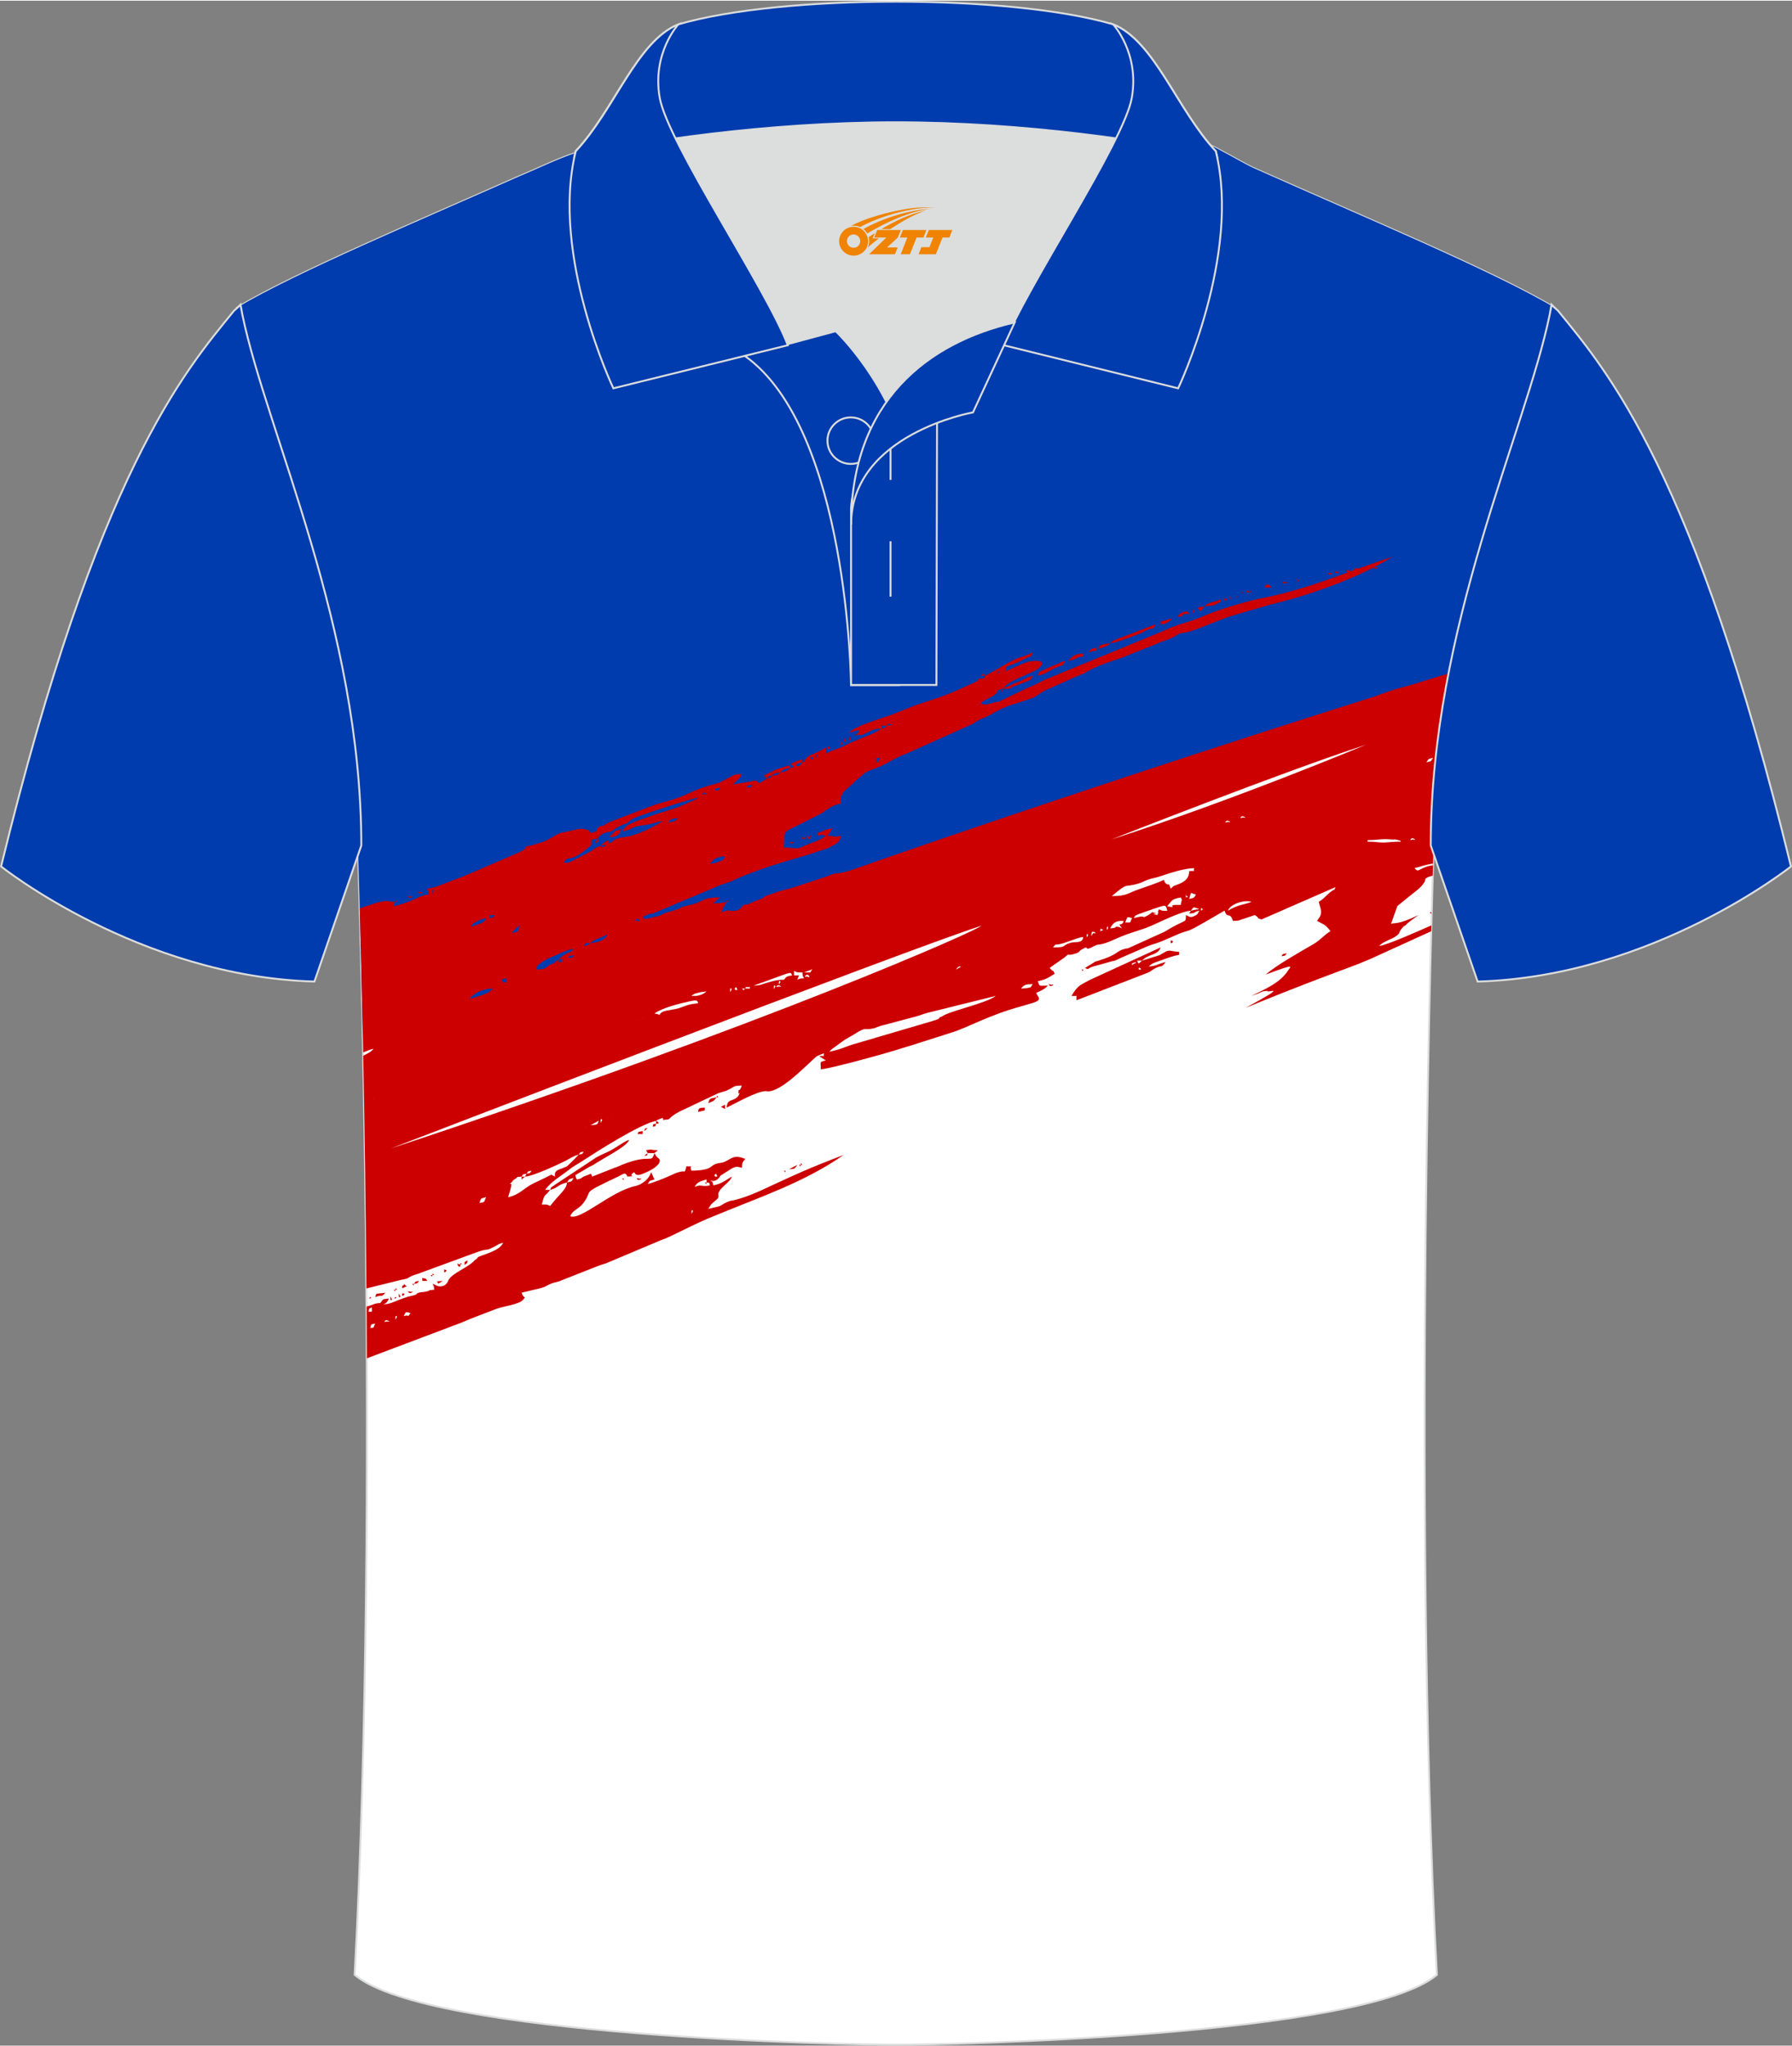 <?xml version="1.0" encoding="utf-8"?>
<!-- Generator: Adobe Illustrator 24.0.1, SVG Export Plug-In . SVG Version: 6.00 Build 0)  -->
<svg xmlns="http://www.w3.org/2000/svg" xmlns:xlink="http://www.w3.org/1999/xlink" version="1.1" id="图层_1" x="0px" y="0px" width="379.8px" height="433.5px" viewBox="0 0 379.92 433.34" enable-background="new 0 0 379.92 433.34" xml:space="preserve">
<rect x="0" y="0" width="379.92" height="433.34" fill="#808080" stroke="none"/>
<g>
	
		<path fill-rule="evenodd" clip-rule="evenodd" fill="#FFFFFF" stroke="#DCDDDD" stroke-width="0.4" stroke-miterlimit="22.926" d="   M266.43,35.77c-3.77-1.51-12.26-7.43-17.26-7.59c-52.91-1.61-92.24,7.17-123.61,3.52c-3.03-0.35-10.6,3.52-15.24,5.42   c-21.25,9.43-47.89,20.61-60.11,27.95c4.3,24.75,25.68,67.17,25.68,114.93c0,0,4.7,137.05-0.7,238.34   c15.66,13.14,104.97,14.84,114.72,14.81c9.76,0.03,99.06-1.67,114.72-14.81c-5.4-101.29-0.7-238.34-0.7-238.34   c0-47.75,21.39-90.18,25.68-114.92C316.77,57.37,288.1,45.45,266.43,35.77z"/>
	<path fill-rule="evenodd" clip-rule="evenodd" fill="#003CAE" d="M76.91,218.9l50.37-15.29l4.47,2.61l65.75-16l110.19-46.64   c6.33-32.47,18.77-60.29,21.93-78.51c-12.84-7.7-41.5-19.62-63.17-29.31c-3.77-1.51-12.26-7.43-17.26-7.59   c-52.91-1.61-92.24,7.17-123.61,3.52c-3.03-0.35-10.6,3.52-15.24,5.42c-21.25,9.43-47.89,20.61-60.11,27.95   c4.3,24.75,25.68,67.17,25.68,114.93C75.9,179.99,76.41,195.07,76.91,218.9z"/>
	<path fill-rule="evenodd" clip-rule="evenodd" fill="#CC0001" d="M76.27,192.38c0.07,2.53,0.15,5.4,0.23,8.59l0.21-0.04   c-0.09,0.1-0.15,0.19-0.2,0.26c0.15,6.14,0.32,13.43,0.49,21.66l0.16-0.05c0.99-0.34,0.98-0.48,2.05-0.7   c-0.61,0.73-1.42,1.05-2.2,1.47c0.28,14.13,0.54,30.95,0.68,49.31l7.34-1.81c2.32-0.41,0.79-0.44,3.61-1.3l12.74-4.67   c2.63-0.89,1.16,0.14,3.83-1.29c0.6-0.32,0.63-0.42,1.46-0.61c-0.76,1.84-4.79,2.63-5.37,3.09c-0.09,0.07,0.01,0.19-0.69,0.64   c-1.23,1.47-4.73,2.67-5.52,4.16c-0.06,0.11-0.36,1.42-1.89,1.35c-0.73-0.04-0.49-0.21-1.5-0.53c0.32,0.57,0.28,0.39,0.36,1.25   c-1.79,0.13-0.39,0.1-1.71,0.38c-0.93,0.2-0.97,0.08-1.39,0.2c-1.35,0.39,0.44,0.27-2.54,0.91l-1.77,0.63   c-1.32,0.51-1.99,0.89-3.29,0.99c0.06-0.05,0.18-0.19,0.2-0.13c0.01,0.02,0.62-0.29,0.87-1.11c-1.42,0.1-1.16,0.13-1.78,0.93   c-1.26,0.09-1.28,0.26-2.21,0.56c-0.29,0.09-0.52,0.15-0.71,0.2c0.02,3.61,0.04,7.26,0.06,10.97l20.09-7.58   c2.43-1.07,4.97-1.96,7.37-2.9c1.37-0.54,4.85-0.93,5.64-1.92c0.79-0.99,0.19,0.06-0.3-1.51l3.93-0.93   c1.29-0.38,0.89-0.32,1.93-0.81c1.05-0.49,1.01-0.32,2.09-0.67l7.86-3.1c0.83-0.34,1.33-0.45,2.05-0.7l11.55-4.86   c2.49-0.84,7.05-3.49,11.51-5.22c9.6-3.99,18.96-7.05,27.36-12.9c-7.94,3.04-10.07,4.09-15.59,6.63c-2.93,1.4-5.46,2.45-7.76,2.99   c-0.39,0.09-0.55,0.01-1.32,0.35c-1.4,0.61-1.07,0.81-2.38,1.08c-0.97,0.2-0.78,0.21-1.66,0.39c0.73-1.2,0.47-0.82,1.55-1.8   c0.36-0.33,0.49-0.32,0.62-0.77l-0.03-0.59c0-0.03,0.01-0.12,0.02-0.15c0.37-1.36,2.43-2.22,2.84-3.55   c-1.31,0.77-2.04,1.49-3.92,1.87c-0.25-0.82,0.03-0.26-0.36-0.93c1.5-0.62-1.64,0.39,0.59-0.04c0.12-0.02,0.67-0.1,1.3-1.1   l2.5-1.59c1.14-0.42,0.84-0.31,2.03-0.07c0.03-1.24,0.16-1.15,0.71-1.87c-2.76-1.16-3.04,0.28-4.9,0.78   c-0.08,0.02-0.32,0.05-0.4,0.06l-0.38,0.06c-2.17,0.45-0.81,1.49-5.73,1.59c-0.64-1.35,0.9-0.78-1.07-0.93   c-0.44,1.65-0.2,0.88-1.29,1.15c-0.99,0.24-1.29,0.44-2.16,0.83c-1.13,0.51-3.62,1.53-4.76,1.76c0.63-0.82,0.18-0.64,1.43-0.93   l-0.6-1.35c-0.02-0.05-0.07-0.14-0.12-0.21c-0.36,1.37-1.82,2.61-3.36,2.94c-5.08,1.08-11.54,7.3-13.76,6.4   c0.39-1.26,1.77-1.51,2.66-2.66c2.52-3.26-1.11-1.68,7.64-5.83c0.99-0.47,1.35-1,1.82,0.08c2.58-0.2-0.32,0.17,1.43-0.93   c0.39,0.84,1.04,0.65,2.02,0.26c1.02-0.41,3.23-1.48,3.39-2.58c0.09-0.6-0.33-0.54-0.74-1.09l-0.39-0.63   c-0.73,2.4-0.66-0.02-6.82,2.45c-0.94,0.38-0.77,0.37-1.71,0.69l-4.67,1.84c-0.32-0.84-0.08-0.63-1.24-0.23   c-1.33,0.46-0.61,0.54-1.97,0.85c-0.27-0.42-0.19-0.34-0.36-0.93l2.98-1.76c0.91-0.44,0.75-0.33,1.52-0.85l1.48-0.89   c1.67-1,5.09-2.84,5.44-3.97c-0.97,0.23-2.52,1.53-4.34,2.44c-0.84,0.42-1.46,0.64-2.31,1.1c-0.09,0.05-0.35,0.19-0.43,0.24   l-8.73,5.77c-0.98,0.83-0.51-0.03-0.95,1.04h-1.07c1.51-1.97,3-2.64,5.08-4.28c0.99-0.78,1.78-1.15,2.86-1.86   c3.01-1.96,12.12-7.79,15.59-8.49c0.36-0.22-0.12-0.01,0.67-0.35c0.01,0,0.65-0.23,0.75-0.28c0.32,0.84-0.19,0.4,0.55,0.38   c1.32-0.03,0.3-0.25,2.94-1.69l8.32-3.94c1.02-0.33,1.34-0.31,2.29-0.8c1.23-0.62,0.83-0.76,2.65-0.8   c-0.49,1.62-0.69,0.37-0.71,1.49c-0.01,0.59,0.58-0.54,0,0.69c-1.19,1.42-2.3,0.39-2.5,2.49c1.86-0.86,6.42-3.52,8.35-3.49   c0.04,0,0.13,0.03,0.17,0.03l0.34,0.03c2.82-0.18,7.18-4.7,9.11-6.42c1.66-1.48,0.58-0.78,2.71-1.68   c-0.42,0.99,0.77,0.45-1.07,0.62l1.43,0.93c-1.46,0.34-1.07,0.23-1.07,1.87c2.07-0.15,13.16-3.2,15.73-4.01   c1.09-0.35,2.07-0.65,3.17-0.97l8.87-2.83c3.21-0.97,7.93-3.69,14.44-5.46l2.96-0.87c1.85-0.7,0.88-1.09,0.48-2.05   c0.95-0.44,1.88-0.82,2.5-1.56c-1.87,0-1.75,0.34-2.14-0.93c1.89-0.38,2.2-0.76,3.57-1.56c-0.51-1.23-0.05-0.03-1.07-1.25   l3.15-2.21c1.26-1.1,0.3-0.24,2.03-0.74c1.48-0.43,0.82-0.52,1.7-1c1.91-1.06-0.06,0.75,2.71-0.75c1.02-0.55,0.76,0.21,4.17-1.34   c3.6-1.63,5.21-1.75,8-2.98c1.8-0.79,6.12-2.96,8.2-3.11l-0.39,0.61c1.85-0.12,0.51-0.22,2.17-0.61c-0.42,0.69-0.25,0.78-1.17,1.19   c-0.87,0.39-1.11-0.07-1.68-0.25c-0.05,1.89,0.32,0.54-4.52,3.52l-7.71,3.5c-0.35,0.09-0.07-0.03-0.67,0.12   c-2.05,0.52-1.31,1.19-5.64,2.52c-1.15,0.35-0.42,0.07-1.4,0.65l-1.05,0.64c-0.05,0.03-0.16,0.1-0.21,0.13   c-0.04,0.03-0.14,0.08-0.2,0.13c1.18,0.43,0.05,0.23,1.74-0.32l3.97-1.1c0.83-0.11,1.09-0.37,1.85-0.7l5.69-2.48   c1.49-0.64,1.28-0.23,5.46-2.12c4.22-1.91,1.54,0,7.46-3.45c1.27-0.74,2.26-1.31,3.42-1.99c0.56,1.84,1.16,0.14,1.78,2.18   c1.62-0.03,1.04-0.1,2.32-0.46l2.31-0.78c1.39,0.89,0.02,0.49,1.43,0.93l15.69-6.85c-0.51,1.22,0.17-0.17-1.73,1.61   c-0.73,0.68-0.95,0.99-1.84,1.51c0.31,1.16,0.78,2.09,0.29,3.08c-0.01,0.02-0.57,0.84-0.64,0.96c0.32,0.19,1.29,0.65,1.55,0.83   c0.57,0.39,0.95,0.89,1.3,1.35c-1.41,0.82-2.02,1.81-3.63,2.75c-2.72,1.59-7.95,4.51-10.09,6.44c6.52-2.46,5.26-1.71,4.74-0.88   c-1.67,2.63-4.93,3.99-7.77,5.39c2.77-0.88,1.7-0.94,3.4-1.06c-0.34,0.64,5.24-1.74-4.67,3.62c11.71-4.86,23.02-8.95,23.37-9.1   c1.22-0.52,2.38-0.93,3.62-1.51l12.39-5.64l0.03-1.24c-2.61,1.15-9.54,4.24-11.05,4.35c0.85-1.01,2.64-1.34,3.63-2.12   c1.2-0.96,0.04-0.42,1.58-2.05c1.07-0.51-0.82,0.42,3.13-2.38c-4.64,2.24-5.01,1.53-5.85,1.88l1.36-3.79l2.96-2.4   c0.97-0.78,2.09-1.51,2.71-2.58c0.61-1.04-0.2-0.55,0.84-1.16l0.97-0.3l0.07-2.18c-0.57,0.05-1.04,0.16-1.66,0.4   c-1.56,0.59-1.5,1.1-2.26,0.18c1.14-0.23,1.82-0.56,3.01-0.79c0.28-0.05,0.59-0.11,0.92-0.17c0.06-1.86,0.09-2.85,0.09-2.85   c0-13,1.59-25.61,3.98-37.57c-3.43,0.94-8.12,2.47-9.72,2.86c-4.95,1.2-7.05,2.45-11.44,4.02c-0.77,0.27-1.47,0.6-2.24,0.85   c-3.95,1.3-5.7,2.57-10.09,3.29l-3.63,0.93c-1.82,0.39-3.37,0.91-4.84,1.39c-2.28,0.75-5.76,2.25-8.5,3.31l-18.88,5.76   c-2.02,0.99-2.13,0.99-3.22,2.79c2.3,0.04,1.11,0.18,1.07,0.31c-0.05,0.02-0.14-0.02-0.16,0.03l-2.1,0.46   c-1.2,0.35-1.8,0.66-3.09,0.75c0.89-1.17,1.05-1.56,3.21-1.56l-1.73-0.56c-0.09,0.02-0.48,0.08-0.64,0.12   c-1.54,0.39-2.81,1.23-5.53,1.94c-1.69,0.44-1.94,0.12-2.08,1.61l-0.41-0.61c-2.02,0.4-2.16,0.91-3.83,1.31   c-2.54,0.62,0.35,0.67-5.65,1.89c-0.05,0.01-0.16,0.02-0.21,0.03c-8.17,2.25-11.78,3.35-19.31,6.55l-15.08,4.59   c-3.21,0.8-1.71-0.01-4.71,1.16l-6.49,2.14c-0.09,0.03-0.18,0.05-0.27,0.08c-0.08,0.03-0.18,0.05-0.26,0.08l-3.16,0.86   c-0.08,0.03-0.3,0.11-0.38,0.15l-1.4,0.52c-1.37,0.32-0.7,0.26-1.56,0.79l-0.91,0.33c-0.04,0.01-0.15,0.03-0.2,0.05l-2.11,0.92   c-0.02,0-0.12-0.01-0.14,0l-0.38-0.01c-0.77,0.23-0.55,1.51-2.91,1.29c-1.55-0.14-0.3-0.08-1.94,0.3c0.24-0.91,0.62-1.44,1.07-2.18   c-1.26,0.26-1.17,0.31-2.85,0.31l1.43-1.25c-4.13,0-3.31,1.01-6.5,1.63c-2.49,0.48-1.07,0.58-4,1.35   c-2.69,0.71-0.65,0.58-4.05,1.32c-0.05,0.01-0.15,0.04-0.2,0.06c-1.55,0.34-1.2,0.23-1.65-0.31c1.66-0.39,0.32-0.49,2.14-0.62   l14.67-6.18c1.18-0.38,1.45-0.41,2.53-0.91c4.95-2.29,10.53-3.85,15.88-5.43c1.05-0.31,1.5-0.55,2.86-0.93   c0.96-0.27,1.45-0.48,2.38-1.03c1.16-0.69,1.28-0.75,1.62-2.01c-1.92,0.39-0.75,0.04-2.85,0l1.07-1.56   c-0.23,0.04-0.5,0.05-0.74,0.1l-0.79,0.21c-0.69,0.26-0.61,0.41-1.68,0.62v0.62c1.39-0.26,0.4-0.26,1.78,0   c-1.44,1.09-2.77,1.37-4.44,2.07l-0.65,0.32c-1.3,0.58-1.79,0.1-3.83,0.1l0.13-1.97c-0.27-1.51,1.13-1.9,2.52-2.57l5.42-2.74   c1.23-0.91,2.39-1.73,4.05-2.06c-0.57-2.35,1.61-3.11,3.08-4.78l1.99-1.69c0.93-0.53,0.77-0.42,1.9-0.83   c2.82-1.01,4.37-2.37,7.19-3.37l13.89-6.24c0.89-0.56,0.33-0.37,1.47-0.89c0.54-0.25,1.27-0.51,1.89-0.84   c1.36-0.73,2.86-1.71,4.88-2.28l3.89-1.27c1.18-0.33,2.11-1.3,3.25-1.83l5.66-2.51c0.06-0.03,0.14-0.09,0.21-0.13l1.98-0.78   c0.68-0.3,0.16-0.07,0.87-0.48c2.14-1.24,4.87-2.12,7.34-2.93l7.59-3.03c1.21-0.59,2.63-0.85,3.85-1.62   c1.5-0.95,0.86-0.37,2.61-0.82c2.47-0.63,6.59-2.64,9.55-3.5l8.02-2.34c5.83-1.33,17.71-4.99,25.84-10.13   c-9.61,3.16-16.99,6.55-26.84,8.63c-3.37,0.56-10.6,2.71-13.53,4.07c-2.53,1.17-5.55,1.64-8.02,2.96l-24.84,10.21   c-0.04,0.02-0.13,0.05-0.17,0.07c-0.54,0.21-0.11,0-0.9,0.41c-0.59,0.31-0.55,0.31-1.11,0.58c-1.07,0.52-1.54,0.7-2.61,1.16   l-5.5,2.67c-1.17,0.03-0.83,0.19-2.26,0.49c-0.81,0.17-0.73,0.06-1.59-0.11c0.75-0.9,2.36-1.23,3.3-2.1   c0.68-0.64-0.42-0.6,1.34-1.01l0.36-0.31c1.37-1.78,6.35-3,7.62-4.32c1.61-1.68-1.76-1.43-2.99-0.99   c-1.18,0.42-3.09,1.34-4.27,1.88c0.21-1.7-0.44-0.31,4.32-2.77c1.24-0.64,1-0.03,1.38-1.28c-0.98,0.57-1.37,0.67-2.65,1.11   c-1.22,0.41-1.58,0.64-2.59,1.17l-4.75,2.71c-0.8,0.96,0.23,0.5-1.43,0.62c-0.74,0.97-0.27,0.48-2.06,1.32   c-5.03,2.35-6.4,2.67-11.24,4.28l-4.53,1.78c-0.04,0.02-0.13,0.07-0.17,0.08c-1.62,0.7-8.8,2.63-9.46,4.06   c0.71-0.3,1.27-0.45,2.14-0.62c-0.44,1.03,0.24,0.15-0.71,0.93c1.34,0.25,0.98,0.25,2.37-0.4c1.1-0.52,1.43-0.81,2.98-0.84   c-1.43,1.09-3.54,1.7-5.83,2.7c-1.09,0.47-1.89,0.92-2.79,1.3c-1.33,0.55-1.98,0.62-3.15,1.3v-1.25c-3.15,1.84-3.22,1.08-4.52,2.66   c-0.33,0.41,0.99,0.02-0.48,0.45c-0.57,0.89-0.58,0.94-1.43,0.62l-0.36,0.31l-0.71,0.31c-0.31,0.23-0.07,0.17-0.83,0.52   c-0.7,0.32-0.55,0.26-1.31,0.41c-0.74,0.56-0.54,0.53-1.78,0.62c-0.53,0.67-0.05,0.41-1.07,0.62c-0.06,0.05-0.17,0.04-0.2,0.13   c-0.08,0.24-0.26,0.18-0.41,0.27l-0.82,0.53c-2.02-0.58,0.97-0.29-0.89-0.48c-0.39-0.04-0.39,0.03-0.56,0.08l-4.26,0.72   c0.78-1.02,1.41-0.97,1.78-2.18c-1.47,0.03-1.24,0.03-2.69,0.76c-2.43,1.22-1.11,0.81-4.23,1.69c-4.03,1.13-4.56,2.18-9.21,3.39   c-0.52,0.14-1.67,0.45-2.14,0.62l-9.18,3.5c-0.16,0.06-0.72,0.3-0.95,0.42c-0.7,0.37-0.39,0.18-0.83,0.52   c-0.44,0.16-0.42,0.04-0.61,0.11c-0.44,0.16-0.15-0.04-0.62,0.4c-0.68,0.65,0.56,0.61-1.62,1.05c-0.28-0.61-0.07-0.67-1.95-0.87   c-0.06-0.01-0.17-0.01-0.23-0.02l-4.28,0.94c-1.85,0.89-2.58,1.7-4.89,2.25l-0.77,0.26c-0.02,0.01-0.11,0.04-0.13,0.04l-0.73,0.15   c-0.04,0.01-0.15,0.01-0.22,0.04c-1.41,0.41,0.61,0.07-1.73,1.27l-10.76,4.64c-1.02,0.4-2.09,0.87-2.94,1.16   c-2.19,0.76-4.24,1.83-5.96,1.96l0.4,1.23c-1.59,0.12-2.43,0.79-3.61,1.25c-1.15,0.45-2.6,0.98-3.92,1.25   c0.25-0.82-0.03-0.26,0.36-0.93c-2.27-0.04-0.81-0.48-3.65,0.08l-1.03,0.35C77.35,192,77.25,191.93,76.27,192.38L76.27,192.38z    M235.62,177.74c0,0,36.25-14.3,53.99-20.08C289.61,157.66,261.49,169.44,235.62,177.74L235.62,177.74z M78.49,281.25   c0.29-0.94,0-0.68,1.07-0.93C78.93,281.35,79.63,281.15,78.49,281.25L78.49,281.25z M81.69,279.7c0.38-0.33,1.35,0.49,0.4,0.16   C82.08,279.86,81.1,280.22,81.69,279.7L81.69,279.7z M83.83,279.07c0-0.8,0.56-0.05,0.21,0C84.04,279.07,83.83,279.94,83.83,279.07   L83.83,279.07z M83.12,279.07l0.11,0.09C83.22,279.16,83.09,279.1,83.12,279.07L83.12,279.07z M84.55,278.45l0.11,0.09   C84.65,278.54,84.51,278.48,84.55,278.45L84.55,278.45z M87.04,278.14c-1.03,1.25,0.03,0.1-1.43,0.62   C86,277.83,85.97,277.75,87.04,278.14L87.04,278.14z M87.4,277.83l-0.36,0.31L87.4,277.83z M87.4,277.83L87.4,277.83L87.4,277.83z    M78.84,276.89v0.93h-0.71C78.36,276.97,77.99,277.34,78.84,276.89L78.84,276.89z M79.2,276.58l0.11,0.09   C79.3,276.67,79.16,276.61,79.2,276.58L79.2,276.58z M80.63,276.27 M80.63,276.27v-0.31V276.27L80.63,276.27z M120.56,257.9   l0.11,0.09C120.66,257.99,120.52,257.93,120.56,257.9L120.56,257.9z M146.59,256.66c0-0.8,0.56-0.05,0.21,0   C146.79,256.66,146.59,257.53,146.59,256.66L146.59,256.66z M153.72,255.1l0.11,0.09C153.82,255.19,153.68,255.13,153.72,255.1   L153.72,255.1z M107.72,253.55L107.72,253.55L107.72,253.55z M101.66,254.79c0.33-1.08,0.19-0.96,1.43-1.25   C102.45,254.59,103.11,254.49,101.66,254.79L101.66,254.79z M134.11,251.68l0.11,0.09C134.21,251.76,134.07,251.71,134.11,251.68   L134.11,251.68z M116.64,251.99c1.63-0.38,1.71-1.18,3.57-1.56c-0.15,1.57-1.35,2.1-3.57,4.98c-0.95-0.4-0.38-0.28-1.78-0.31   C115.54,252.52,115.34,253.68,116.64,251.99L116.64,251.99z M149.8,250.43c0.87,0.2,0.48-0.14,0.71,0.62   c-1.86,0.38-1.68-0.33-3.21,0.31c0.33-0.8,0.98-1.2,2.5-1.56V250.43L149.8,250.43z M108.08,250.74L108.08,250.74L108.08,250.74z    M120.2,250.43c0.63-0.82,0.18-0.64,1.43-0.93C121,250.31,121.45,250.14,120.2,250.43L120.2,250.43z M125.55,249.19L125.55,249.19   L125.55,249.19z M124.48,249.19l0.11,0.09C124.58,249.27,124.45,249.22,124.48,249.19L124.48,249.19z M151.93,249.19   c-0.92,0.1-0.11-1.05-0.01-0.39c0,0,0.01,0.08,0.01,0.09C151.94,248.92,152.23,249.15,151.93,249.19L151.93,249.19z M121.98,248.88   L121.98,248.88L121.98,248.88z M111.64,248.56c0.53-0.67,0.05-0.41,1.07-0.62C112.18,248.61,112.66,248.35,111.64,248.56   L111.64,248.56z M112.71,247.94L112.71,247.94L112.71,247.94z M113.78,247.32L113.78,247.32L113.78,247.32z M114.5,247.01   l-0.71,0.31L114.5,247.01L114.5,247.01z M115.21,246.7l-0.71,0.31L115.21,246.7z M115.21,246.7L115.21,246.7L115.21,246.7z    M116.28,246.07 M116.28,246.07L116.28,246.07L116.28,246.07z M107.72,253.55c0.25-0.93,0.62-1.77,0.71-2.8h-0.36l0.36-0.31   c0.42-0.5,0.15-0.37,0.86-0.81c0.79-0.48-0.31-0.29,1.28-0.44c0.53-0.67,0.05-0.41,1.07-0.62l-0.36,0.62   c1.59-0.03,7.04-2.55,8.63-3.36c0.94-0.48,1.72-1.06,2.78-1.31c-0.25,0.32-2.22,2.31-2.5,2.49l-0.97,0.41   c-0.69,0.27-1.85,0.45-1.53,1.77c-0.11-0.04-0.38-0.2-0.44-0.22c-0.49-0.14,0.21-0.51-1.71,0.48l-2.78,1.34   C111.1,251.67,110.02,253.08,107.72,253.55L107.72,253.55z M122.7,244.52c0.53-0.67,0.05-0.41,1.07-0.62   C123.23,244.56,123.71,244.3,122.7,244.52L122.7,244.52z M123.77,243.89L123.77,243.89L123.77,243.89z M124.84,243.27   L124.84,243.27L124.84,243.27z M125.55,242.96l-0.71,0.31L125.55,242.96z M125.55,242.96L125.55,242.96L125.55,242.96z    M127.33,242.03l-0.7,0.36L127.33,242.03z M127.33,242.03L127.33,242.03L127.33,242.03z M124.12,238.6l0.11,0.09   C124.22,238.69,124.09,238.63,124.12,238.6L124.12,238.6z M125.19,238.29l1.77-0.95C126.6,238.26,126.67,238.16,125.19,238.29   L125.19,238.29z M127.33,237.36c0-0.8,0.56-0.05,0.21,0C127.54,237.36,127.33,238.23,127.33,237.36L127.33,237.36z M128.76,236.73   l0.11,0.09C128.86,236.82,128.72,236.76,128.76,236.73L128.76,236.73z M140.88,236.42l-0.36,0.31L140.88,236.42z M140.88,236.42   L140.88,236.42L140.88,236.42z M129.83,236.11l0.11,0.09C129.93,236.2,129.79,236.14,129.83,236.11L129.83,236.11z M79.2,232.69   l0.11,0.09C79.3,232.77,79.16,232.72,79.2,232.69L79.2,232.69z M175.47,223.97l0.11,0.09C175.57,224.06,175.43,224,175.47,223.97   L175.47,223.97z M182.95,223.66l0.11,0.09C183.05,223.75,182.92,223.69,182.95,223.66L182.95,223.66z M180.1,223.35l0.11,0.09   C180.2,223.43,180.07,223.38,180.1,223.35L180.1,223.35z M134.82,216.19l0.11,0.09C134.92,216.27,134.78,216.22,134.82,216.19   L134.82,216.19z M135.53,215.88l0.11,0.09C135.63,215.96,135.5,215.91,135.53,215.88L135.53,215.88z M136.25,215.56l0.11,0.09   C136.35,215.65,136.21,215.59,136.25,215.56L136.25,215.56z M199.71,215.25L199.71,215.25L199.71,215.25z M137.32,215.25   L137.32,215.25L137.32,215.25z M139.81,214.94L139.81,214.94L139.81,214.94z M138.03,214.94l-0.71,0.31L138.03,214.94   L138.03,214.94z M163.34,214.63l0.11,0.09C163.44,214.72,163.31,214.66,163.34,214.63L163.34,214.63z M138.74,214.63l-0.71,0.31   L138.74,214.63L138.74,214.63z M143.02,214.32l0.11,0.09C143.12,214.41,142.99,214.35,143.02,214.32L143.02,214.32z M139.81,214.94   c-0.48-0.24-0.38-0.2-1.07-0.31c1.57-1.19,5.44-2.15,7.43-2.58c1.9-0.41,1.66-0.08,1.84,0.4c-0.63,0.05-1.5,0.19-2.09,0.35   c-0.09,0.02-0.18,0.05-0.26,0.08l-1.77,0.63C141.75,214.08,140.31,213.86,139.81,214.94L139.81,214.94z M199.71,215.25   c-1.27,0.37,0.4,0.26-2.06,0.98l-17.09,5.02c-1.71,0.57-2.31,0.97-4.74,1.47c0.38-0.45,0.26-0.28,0.68-0.65l2.53-1.84   c0.65-0.4,1.19-0.66,1.92-1.12c3.13-1.94,1.88-0.78,4.34-1.36c0.05-0.01,0.15-0.04,0.2-0.06l0.42-0.17   c0.85-0.31,0.44-0.18,1.3-0.41l7.11-1.89c0.7-0.19,1.55-0.55,2.35-0.75l14.45-3.58C208.95,212.54,201.26,214.07,199.71,215.25   L199.71,215.25z M146.59,210.89l-0.7,0.36L146.59,210.89L146.59,210.89z M211.83,210.58l-0.71,0.31L211.83,210.58z M211.83,210.58   l0.7-0.36L211.83,210.58L211.83,210.58z M153.72,209.96l0.11,0.09C153.82,210.05,153.68,209.99,153.72,209.96L153.72,209.96z    M146.59,210.89c0.62-0.47,0.44-0.4,1.4-0.65c0.65-0.17,1.03-0.23,1.81-0.29c-0.39,0.29-0.64,0.53-1.3,0.74   C147.59,210.97,147.66,210.89,146.59,210.89L146.59,210.89z M154.79,209.65c0-0.8,0.56-0.05,0.21,0   C154.99,209.65,154.79,210.52,154.79,209.65L154.79,209.65z M158,209.34c-0.55,0.44-0.17,0.44-0.71,0H158L158,209.34z    M104.51,209.34c-0.54,0.64-1.13,0.95-2.09,1.29c-0.73,0.25-2.1,0.73-2.9,0.89C100.39,210.39,102.27,209.34,104.51,209.34   L104.51,209.34z M164.06,209.03c0-0.8,0.56-0.05,0.21,0C164.26,209.03,164.06,209.89,164.06,209.03L164.06,209.03z M159.07,209.03   c-0.39,0.32,0.62,0.31-1.07,0.31C158.39,209.02,157.37,209.03,159.07,209.03L159.07,209.03z M157.28,209.34L157.28,209.34   L157.28,209.34z M156.21,209.65c-0.92,0.1-0.11-1.05-0.01-0.39c0,0,0.01,0.08,0.01,0.09C156.21,209.38,156.51,209.62,156.21,209.65   L156.21,209.65z M104.51,209.34l0.7-0.36L104.51,209.34L104.51,209.34z M164.77,208.71c0.38-0.33,1.35,0.49,0.4,0.16   C165.16,208.87,164.17,209.24,164.77,208.71L164.77,208.71z M159.78,208.71l-0.71,0.31L159.78,208.71L159.78,208.71z M218.96,208.4   c-0.71,0.92-0.08,0.56-1.28,0.85l-1.22,0.09C217.16,208.51,217.36,208.43,218.96,208.4z M218.96,208.4l0.7-0.36L218.96,208.4   L218.96,208.4z M168.34,208.09l-0.7,0.36L168.34,208.09L168.34,208.09z M165.13,208.09c0-0.8,0.56-0.05,0.21,0   C165.33,208.09,165.13,208.96,165.13,208.09L165.13,208.09z M155.5,208.09L155.5,208.09L155.5,208.09z M107.01,208.09   L107.01,208.09L107.01,208.09z M168.34,208.09l0.7-0.36L168.34,208.09L168.34,208.09z M156.21,207.78l-0.71,0.31L156.21,207.78   L156.21,207.78z M166.2,207.47L166.2,207.47L166.2,207.47z M156.21,207.78l0.7-0.36L156.21,207.78L156.21,207.78z M107.01,208.09   l-0.7-0.36c0.53-0.64,0.04-0.34,1.05-0.58C107.37,208.8,107.36,207.62,107.01,208.09L107.01,208.09z M171.9,206.54l0.11,0.09   C172,206.62,171.87,206.57,171.9,206.54L171.9,206.54z M170.83,206.54c0.62-0.54,1.2,0.84,0.32,0.24   C171.12,206.75,170.31,206.99,170.83,206.54L170.83,206.54z M108.44,206.54l0.11,0.09C108.54,206.62,108.4,206.57,108.44,206.54   L108.44,206.54z M168.34,205.6c0.95,0.4,0.38,0.28,1.78,0.31c0.09,0.96,0,0.59,0.36,1.25c-1.1,0.08-0.67,0-1.43,0.31   c0.33-1.34,0.86-0.81-0.71-0.93V205.6L168.34,205.6z M166.2,207.47c-1.51,0-2.29,0.28-3.29,0.55c-1.44,0.39-1.56,0.66-3.13,0.69   l6.84-2.48c1.33-0.38,0.92-0.23,1.36,0.3C166.68,206.8,166.84,206.71,166.2,207.47L166.2,207.47z M109.15,206.22l0.11,0.09   C109.25,206.31,109.11,206.25,109.15,206.22L109.15,206.22z M170.47,205.91l1.76-0.67C171.49,206.2,172.31,205.87,170.47,205.91   L170.47,205.91z M202.92,204.98c0.56-0.66,1.1-0.19,0.4-0.06C203.31,204.92,202.34,205.66,202.92,204.98L202.92,204.98z    M151.93,204.36l0.11,0.09C152.03,204.44,151.9,204.39,151.93,204.36L151.93,204.36z M117.35,204.04L117.35,204.04L117.35,204.04z    M118.42,203.73L118.42,203.73L118.42,203.73z M118.42,203.11h0.71v0.62h-0.71V203.11L118.42,203.11z M114.85,203.73L114.85,203.73   L114.85,203.73z M288.49,202.18l-0.7,0.36L288.49,202.18L288.49,202.18z M121.27,202.8c-0.36,0.13-1.48-0.01-0.22-0.43   C121.99,202.05,121.56,202.69,121.27,202.8L121.27,202.8z M288.49,202.18L288.49,202.18L288.49,202.18z M290.27,201.24l-0.69,0.36   L290.27,201.24z M290.27,201.24L290.27,201.24L290.27,201.24z M118.42,203.11l-1.07,0.93c-1.87,0.44-0.8,1.19-3.57,1.25   c0.09-0.9,0.02-0.76,1.07-1.56l1.33-0.76c2.24-0.86,3.98-1.94,5.44-2.05C120.54,202.23,121,200.98,118.42,203.11L118.42,203.11z    M291.34,200.62l0.11,0.09C291.44,200.71,291.31,200.65,291.34,200.62L291.34,200.62z M155.14,200.62   c-0.69,0.82-2.98,1.46-4.28,1.56l1.71-1C153.41,200.86,154.13,200.69,155.14,200.62L155.14,200.62z M122.34,200.62l0.11,0.09   C122.44,200.71,122.31,200.65,122.34,200.62L122.34,200.62z M292.41,200.31L292.41,200.31L292.41,200.31z M155.14,200.62l0.7-0.36   L155.14,200.62L155.14,200.62z M123.77,200.31h-0.36H123.77L123.77,200.31z M123.41,200.31L123.41,200.31L123.41,200.31z    M159.07,199.69c-0.31,0.23-0.07,0.17-0.83,0.52c-0.7,0.32-0.55,0.26-1.31,0.41C157.55,199.87,157.64,199.79,159.07,199.69   L159.07,199.69z M123.77,200.31c0.8-0.96-0.23-0.5,1.43-0.62C124.57,200.16,124.75,200.11,123.77,200.31L123.77,200.31z    M159.07,199.69L159.07,199.69L159.07,199.69z M80.63,199.06l0.11,0.09C80.72,199.15,80.59,199.09,80.63,199.06L80.63,199.06z    M223.24,200.62c1.07-1.27-0.15,0.03,3.21-1.25l2.25-0.77c0.87-0.2,0.34-0.15,0.97-0.16c-0.23,1.42-1.61,0.89-2.66,1.19   C224.83,200.27,226.44,200.62,223.24,200.62L223.24,200.62z M230.37,198.44c0-1.3,0.45-0.43,0.21-0.2c0,0-0.03,0.03-0.03,0.03   C230.37,198.45,230.37,198.51,230.37,198.44L230.37,198.44z M125.19,199.69c0.43-0.52,0.99-0.68,1.72-0.99   c0.98-0.41,1.02-0.39,1.85-0.88C128.36,199.14,126.66,199.58,125.19,199.69L125.19,199.69z M147.66,197.82l0.11,0.09   C147.76,197.91,147.62,197.85,147.66,197.82L147.66,197.82z M231.44,197.51c0.09-0.6,1.6,0.31,0.33,0.08   C231.66,197.57,231.23,198.91,231.44,197.51L231.44,197.51z M148.37,197.51l0.11,0.09C148.47,197.59,148.33,197.54,148.37,197.51   L148.37,197.51z M130.19,197.51l-0.7,0.36L130.19,197.51L130.19,197.51z M233.23,197.2l-0.7,0.36L233.23,197.2L233.23,197.2z    M164.41,197.2L164.41,197.2L164.41,197.2z M148.37,199.38v-0.62c2.61-0.53,5.15-1.63,6.25-1.59c0.03,0,0.12,0.01,0.17,0.03   c0.05,0.12,1.16-0.14-0.62,0.62c-1.13,0.48,0.78-0.23-0.8,0.25C151.43,198.64,150.23,199.34,148.37,199.38L148.37,199.38z    M130.19,197.51l0.69-0.36L130.19,197.51L130.19,197.51z M164.41,197.2L164.41,197.2L164.41,197.2z M155.5,196.88   c0-0.8,0.56-0.05,0.21,0C155.71,196.88,155.5,197.75,155.5,196.88L155.5,196.88z M234.65,196.88c0-1.3,0.45-0.43,0.21-0.2   c0,0-0.03,0.03-0.03,0.03C234.65,196.89,234.65,196.96,234.65,196.88L234.65,196.88z M233.23,197.2c0.31-1.03-0.28-0.55,0.71-0.31   L233.23,197.2L233.23,197.2z M168.69,196.57c-0.79,0.94-2.27,1.39-3.48,1.93c-2.76,1.23-0.23,0.95-4.36,0.87v-0.62   c1.32-0.37,0-0.18,1.52-0.86c1.22-0.55,0.88-0.13,2.05-0.16C166.35,197.68,166.73,196.72,168.69,196.57L168.69,196.57z    M169.05,196.26l-0.36,0.31L169.05,196.26L169.05,196.26z M108.44,197.51l1.7-1.63C109.87,197.24,110.01,197.39,108.44,197.51   L108.44,197.51z M207.91,195.95l0.11,0.09c0,0.61-44.57,20.57-125.13,47.17c0,0,111.28-42.83,125.13-47.17   C208.01,196.04,207.88,195.98,207.91,195.95L207.91,195.95z M169.76,195.95l-0.71,0.31L169.76,195.95z M169.76,195.95l0.7-0.36   L169.76,195.95L169.76,195.95z M237.86,196.57l-0.43-0.21c-0.04-0.01-0.16-0.06-0.2-0.07c-1.2-0.25-0.07,0.23-1.86,0.28   c0.5-1,1.1-1.7,2.85-1.56C237.91,196.4,236.7,195.01,237.86,196.57L237.86,196.57z M138.03,195.33   C138.93,195.32,138.03,195.33,138.03,195.33L138.03,195.33z M161.56,194.71l0.11,0.09C161.66,194.79,161.53,194.74,161.56,194.71   L161.56,194.71z M160.13,194.71l0.11,0.09C160.23,194.79,160.1,194.74,160.13,194.71L160.13,194.71z M134.82,194.71   c0.62-0.54,1.2,0.84,0.32,0.24C135.11,194.92,134.3,195.16,134.82,194.71L134.82,194.71z M99.88,196.26   c0.32-0.77,0.15-0.57,1.19-1.14c0.67-0.37,1.25-0.57,2.02-0.72C102.6,195.58,101.91,195.41,99.88,196.26L99.88,196.26z    M238.57,195.33c0.55-1.48,0.35-1.14,1.43-0.94C239.4,195.57,240.03,195.3,238.57,195.33L238.57,195.33z M162.27,194.08   c-0.15,0.08,0.33,0.6-0.64,0.19c-0.77-0.32-0.07,0.28-0.43-0.5C161.68,194.01,161.6,193.94,162.27,194.08L162.27,194.08z    M243.92,193.77l0.11,0.09C244.02,193.86,243.89,193.8,243.92,193.77L243.92,193.77z M164.06,193.46c-0.18,0.6-0.07,0.48-0.36,0.93   c-0.65-0.28-0.45-0.24-1.43-0.31C163.01,193.52,162.81,193.55,164.06,193.46L164.06,193.46z M104.87,193.77   c-0.53,0.67-0.05,0.41-1.07,0.62v-0.62H104.87z M104.87,193.77L104.87,193.77L104.87,193.77z M164.06,193.46l0.64-0.68   C164.52,193.65,164.9,193.18,164.06,193.46L164.06,193.46z M254.62,192.53c0-0.62,0.66,0.25,0.21,0.09   C254.83,192.62,254.62,193.18,254.62,192.53L254.62,192.53z M252.48,192.84c0.57-0.68,0.33-0.98,1.78-0.31   C253.3,192.6,253.29,192.67,252.48,192.84L252.48,192.84z M245.35,193.77c-2.31-0.67,1.24,0.05-1.07-0.62   c-0.3,0.23-0.58,0.49-1.01,0.72c-1.14,0.6-0.45,0.15-1.43,0.22c-0.03,0-0.13,0.01-0.17,0.02l-1.31,0.29   c0.62-0.86-0.03-0.25,0.87-0.78l3.35-1.18c2.64-0.85,2.52-0.99,2.91,0.41c-1.4-0.03-0.84,0.09-1.78-0.31   C245.09,193.82,245.96,192.47,245.35,193.77L245.35,193.77z M168.34,191.9l-1.58,0.8c-0.54,0.21,0.77,0.27-1.63,0.44   c0.13-0.35-0.07-0.31,0.99-0.72C166.92,192.12,167.33,191.98,168.34,191.9L168.34,191.9z M168.69,191.59l-0.36,0.31L168.69,191.59   L168.69,191.59z M82.41,191.59l0.11,0.09C82.51,191.68,82.37,191.62,82.41,191.59L82.41,191.59z M169.76,191.28L169.76,191.28   L169.76,191.28z M168.69,191.59L168.69,191.59L168.69,191.59z M169.76,191.28l0.64-0.69C170.23,191.47,170.61,191.01,169.76,191.28   L169.76,191.28z M260.32,192.84c0.6-1.63,3.93-2.35,4.99-1.87C263.74,191.63,262.8,191.39,260.32,192.84L260.32,192.84z    M100.59,190.66l0.11,0.09C100.69,190.74,100.56,190.69,100.59,190.66L100.59,190.66z M250.34,190.04c0.45,0.95,0.14,0.07,0,1.56   l-1.08,0c-1.93,0.1,0.74,0.77-1.78,0.31c0.03-0.07,0.09-0.25,0.11-0.2l0.91-1.07C249.04,190.27,249.61,190.18,250.34,190.04   L250.34,190.04z M251.41,190.04 M251.41,190.04c0-1.85-0.17-0.01,0.36-0.31C251.77,190.49,251.89,189.69,251.41,190.04   L251.41,190.04z M250.34,190.04L250.34,190.04L250.34,190.04z M157.28,193.46h0.36H158c0.69-1.66,2.66-1.44,3.91-2.07l6.09-1.65   c1.74,0.39,0.86,0.1,2.48-0.02l-0.41,0.27c-2.46,1.5-19.37,7.14-20.27,7.2c1.07-1.4,0.91-0.52,2.39-1.03   C154.2,195.47,156.35,193.75,157.28,193.46L157.28,193.46z M131.25,189.72l0.11,0.09C131.35,189.81,131.22,189.76,131.25,189.72   L131.25,189.72z M102.37,189.72l0.11,0.09C102.47,189.81,102.34,189.76,102.37,189.72L102.37,189.72z M252.12,190.35   c0.51-1.8,0.13-1.23,1.43-0.94C253.04,190.27,253.17,190.08,252.12,190.35L252.12,190.35z M103.8,189.1l0.11,0.09   C103.9,189.19,103.77,189.13,103.8,189.1L103.8,189.1z M169.4,189.41c-0.36,0.13-1.48-0.01-0.22-0.43   C170.12,188.66,169.69,189.31,169.4,189.41L169.4,189.41z M118.06,188.79l0.11,0.09C118.16,188.88,118.03,188.82,118.06,188.79   L118.06,188.79z M91.68,188.79c0-0.8,0.56-0.05,0.21,0C91.89,188.79,91.68,189.66,91.68,188.79L91.68,188.79z M119.85,188.17    M119.85,188.17L119.85,188.17L119.85,188.17z M283.5,187.54l0.11,0.09C283.6,187.63,283.46,187.58,283.5,187.54L283.5,187.54z    M285.28,186.3l0.11,0.09C285.38,186.39,285.25,186.33,285.28,186.3L285.28,186.3z M110.58,186.3l0.11,0.09   C110.67,186.39,110.54,186.33,110.58,186.3L110.58,186.3z M248.2,188.17c-0.47-1.52-0.45-0.57-0.93-1.04   c-0.39-0.38-0.08,0.06-0.36-0.39l-0.14-0.43c-1.48,0.68-3.52,1.36-5.25,1.96c-2.47,0.85-2.57,1.47-5.81,1.47   c3.85-3.19,2.21-1.6,5.81-2.71c0.9-0.28,1.22-0.59,2.2-0.88c0.89-0.27,1.29-0.28,2.19-0.58c2.09-0.69,5.13-1.74,7.28-1.74   c-0.42,0.99,0.77,0.45-1.07,0.62c-0.04,1.71-1.12,2.36-2.67,2.92l-0.56,0.21c-0.05,0.03-0.14,0.09-0.18,0.12L248.2,188.17   L248.2,188.17z M119.49,182.56l-0.2,0.67L119.49,182.56L119.49,182.56z M260.32,181.94 M260.32,181.94l0.7-0.36L260.32,181.94   L260.32,181.94z M150.51,182.87c0.68-0.89,1.52-1.52,3.21-1.56c-0.8,1.31,0.13,0.5-1.24,1.09   C151.69,182.75,151.42,182.81,150.51,182.87L150.51,182.87z M112,179.14L112,179.14L112,179.14z M127.33,179.14   c0.52-0.25,0.38-0.15,1.07-0.31c-0.2,0.24,0.12,0.33-0.5,0.45C127.17,179.42,127.77,179.36,127.33,179.14L127.33,179.14z    M129.12,178.52L129.12,178.52L129.12,178.52z M289.92,177.89c1.65,0,2.8-0.23,3.87-0.21c0.32,0.01,0.97,0.06,1.66,0.09   c0.44,0.02-0.19-0.15,0.72,0.05c1.13,0.24,0.51,0.15,0.89,0.38c-1.66,0-2.62,0.15-3.47,0.18c-1.23,0.05-1.94-0.18-3.66-0.18V177.89   L289.92,177.89z M205.06,177.89l-0.7,0.36L205.06,177.89L205.06,177.89z M299.19,177.58c0.38-0.33,1.35,0.49,0.4,0.16   C299.58,177.74,298.59,178.1,299.19,177.58L299.19,177.58z M298.12,177.58l0.11,0.09C298.22,177.67,298.08,177.61,298.12,177.58   L298.12,177.58z M205.06,177.89l0.7-0.36L205.06,177.89L205.06,177.89z M206.13,177.27c0.17-0.15,2.02,0.17,0.64,0.17   C206.14,177.44,205.59,177.74,206.13,177.27L206.13,177.27z M124.84,176.65l-0.7,0.36L124.84,176.65L124.84,176.65z M125.19,176.34   l-0.36,0.31L125.19,176.34L125.19,176.34z M128.4,175.09 M128.4,175.09l-0.36-0.31L128.4,175.09L128.4,175.09z M258.18,174.47   l0.11,0.09C258.28,174.56,258.15,174.5,258.18,174.47L258.18,174.47z M130.54,174.47l0.11,0.09   C130.64,174.56,130.51,174.5,130.54,174.47L130.54,174.47z M129.12,174.47l0.11,0.09C129.21,174.56,129.08,174.5,129.12,174.47   L129.12,174.47z M259.25,174.16l0.11,0.09C259.35,174.24,259.22,174.19,259.25,174.16L259.25,174.16z M140.88,174.16l0.11,0.09   C140.98,174.24,140.85,174.19,140.88,174.16L140.88,174.16z M259.97,173.85c0.38-0.33,1.35,0.49,0.4,0.16   C260.36,174.01,259.37,174.37,259.97,173.85L259.97,173.85z M261.04,173.54l0.11,0.09C261.14,173.62,261,173.57,261.04,173.54   L261.04,173.54z M140.52,173.85L140.52,173.85L140.52,173.85z M143.73,173.22c-0.68,0.81-0.8,0.66-2.14,0.93   C142.22,173.41,142.31,173.33,143.73,173.22L143.73,173.22z M263.18,172.91c0.38-0.33,1.35,0.49,0.4,0.16   C263.56,173.07,262.58,173.43,263.18,172.91L263.18,172.91z M143.73,173.22L143.73,173.22L143.73,173.22z M224.31,170.73   c1.57-0.03,1.11-0.21,2.5-0.31l-3.85,1.93c-2.54,1.02-2.56,0.61-4.19,1.6c-0.58,0.36-0.17,0.19-0.68,0.32   c-5.06,1.28-1.71,0.41-5.23,1.76c-2.11,0.81-1.5,0.59-1.74-0.01c-0.23-0.59-0.64,0.16,2.8-1.61l2.83-0.91   c0.06-0.02,0.16-0.05,0.22-0.07l1.81-0.36c0.41-0.15,1.49-0.67,1.9-0.85C221.71,171.8,223.44,171.4,224.31,170.73L224.31,170.73z    M226.81,170.42l0.64-0.68C227.28,170.61,227.65,170.15,226.81,170.42L226.81,170.42z M228.23,169.49l0.11,0.09   C228.33,169.57,228.2,169.52,228.23,169.49L228.23,169.49z M235.01,169.8c-0.36,0.13-1.48-0.01-0.22-0.44   C235.73,169.05,235.3,169.69,235.01,169.8L235.01,169.8z M231.09,169.18L231.09,169.18L231.09,169.18z M140.52,173.85l-0.4,0.27   c-7.05,4.02-7.88,2.61-9.72,3.65c-1.41,0.79,0.32,0.24-1.28,0.75c-0.09-0.24,0.19-1.14-1.28,0.06c-0.64,0.52-0.12-0.26-0.5,0.56   c-1.12,0.26-1.13,0.49-2.02,1.06l-3.56,1.86c-1.19,0.55-1.38,0.82-2.26,0.5c0.85-1.01,0.6-0.57,2.07-1   c0.99-0.29,3.64-2.43,3.72-2.58c0.42-0.86-0.74-1.25,1.35-1.4c0.41-0.53,0.2-0.38,0.85-0.83c1.32-0.93,1.29-0.22,2.48-0.96   l0.55-0.4c0.11-0.07,0.48-0.28,0.66-0.37c2.27-1.18,1.1-0.11,2.66-1.51c0.61-0.55,13.02-4.55,14.2-4.64   c-0.46,0.35-0.12,0.14-0.83,0.52l-3.09,1.35c-1.3,0.51-3.35,1.13-4.68,1.52l-4.29,1.5c-1.82,0.73-2.83,1.2-3.16,2.27   c2.61-0.53,1.59-0.95,3.92-1.24C139.13,174.38,139.05,173.95,140.52,173.85L140.52,173.85z M149.08,167.93   c0.38-0.33,1.35,0.49,0.4,0.16C149.47,168.09,148.48,168.45,149.08,167.93L149.08,167.93z M150.15,167.62l0.11,0.09   C150.25,167.71,150.12,167.65,150.15,167.62L150.15,167.62z M152.29,167.31c-0.36,0.13-1.48-0.01-0.22-0.43   C153.01,166.56,152.58,167.2,152.29,167.31L152.29,167.31z M159.07,166.69c-0.36,0.13-1.48-0.01-0.22-0.43   C159.78,165.93,159.35,166.58,159.07,166.69L159.07,166.69z M290.27,165.75l0.11,0.09C290.37,165.84,290.24,165.78,290.27,165.75   L290.27,165.75z M295.62,163.88l-0.7,0.36L295.62,163.88z M295.62,163.88L295.62,163.88L295.62,163.88z M301.33,162.02    M301.33,162.02L301.33,162.02L301.33,162.02z M185.81,161.39v-0.93h0.71C186.18,161.71,185.82,161.36,185.81,161.39L185.81,161.39   z M302.4,161.39c0.63-0.82,0.18-0.64,1.43-0.93C303.16,161.33,303.67,161.06,302.4,161.39L302.4,161.39z M172.97,160.15   c0-0.8,0.56-0.05,0.21,0C173.18,160.15,172.97,161.02,172.97,160.15L172.97,160.15z M172.26,160.77c-0.61,0.07-0.5-0.92-0.02-0.42   c0,0,0.01,0.03,0.01,0.03c0,0,0.01,0.08,0.01,0.09C172.26,160.5,172.55,160.74,172.26,160.77L172.26,160.77z M174.4,159.53   l0.11,0.09C174.5,159.61,174.36,159.56,174.4,159.53L174.4,159.53z M182.6,154.23l0.11,0.09   C182.7,154.32,182.56,154.26,182.6,154.23L182.6,154.23z M186.88,154.23c0.4-0.93-0.76-0.49,1.07-0.62   C187.4,154.3,187.89,154,186.88,154.23L186.88,154.23z M188.3,153.3c0.38-0.33,1.35,0.49,0.4,0.16   C188.69,153.46,187.7,153.82,188.3,153.3L188.3,153.3z M211.48,142.4c0-0.8,0.56-0.05,0.21,0   C211.68,142.4,211.48,143.27,211.48,142.4z"/>
	<path fill-rule="evenodd" clip-rule="evenodd" fill="#CC0001" d="M241.43,205.29c-0.16-0.76,0.65-0.13,0.39,0.05L241.43,205.29   L241.43,205.29z M238.22,204.98L238.22,204.98L238.22,204.98z M243.57,204.67L243.57,204.67L243.57,204.67z M242.5,204.67   l0.11,0.09C242.6,204.75,242.46,204.7,242.5,204.67L242.5,204.67z M238.93,204.67l-0.71,0.31L238.93,204.67z M238.93,204.67   l0.7-0.36L238.93,204.67L238.93,204.67z M240,204.04c0.02-0.14,1.62-0.56,0.48,0.02C239.85,204.38,239.93,204.52,240,204.04   L240,204.04z M242.14,203.42h-1.07C241.45,204.41,241.36,204.02,242.14,203.42L242.14,203.42z M243.57,204.67   c0.69-0.83,1.76-0.98,2.97-1.45c1.19-0.46,2.17-0.78,3.45-1.04v-0.62c-2.77-0.2-1.73-0.72-4.18,0.71l-3.67,1.15   c1.19-1.42,3.4-1.1,3.92-2.8l-14.96,6.86c-2.28,1.2-2.65,1.29-3.94,3.41c1.6,0.15,0.89-0.47,1.07,0.93l14.58-5.64   c1.35-0.46,1.16-0.68,2.21-1.19c1.47-0.71,1.08,0.07,2.11-1.27C245.7,204.02,245.3,204.54,243.57,204.67z"/>
	<path fill-rule="evenodd" clip-rule="evenodd" fill="#CC0001" d="M235.37,136.18c1.29-0.09,6.39-2.01,7.36-2.58   c1.95-1.16,1.57,0.22,2.27-1.47l-2.23,0.85c-0.07,0.03-0.16,0.08-0.23,0.11l-4.96,1.89c-0.08,0.03-0.17,0.07-0.25,0.1   C236.12,135.56,235.89,135.55,235.37,136.18z"/>
	<path fill-rule="evenodd" clip-rule="evenodd" fill="#CC0001" d="M220.03,143.03c1.99-0.41,2.36-1.11,4.14-1.82   c1.62-0.65,1.22-0.18,1.56-1.29c-1.16,0.27-0.53,0.2-1.45,0.6c-0.66,0.29-1,0.37-1.69,0.7   C220.12,142.42,220.39,141.85,220.03,143.03z"/>
	<path fill-rule="evenodd" clip-rule="evenodd" fill="#CC0001" d="M162.63,164.82c0.53-0.67,0.05-0.41,1.07-0.62   c0.27-0.21,0.08-0.22,0.6-0.41c0.84-0.31,0.11-0.14,1.18-0.21c0.63-0.75,0.71-0.83,2.14-0.93l-0.39-0.61l-2.83,0.91   c-0.07,0.03-0.15,0.09-0.22,0.12c-0.07,0.03-0.15,0.09-0.22,0.12c-0.21,0.11-0.55,0.28-0.68,0.34c-0.53,0.27-0.85,0.43-1.37,0.67   L162.63,164.82z"/>
	<path fill-rule="evenodd" clip-rule="evenodd" fill="#CC0001" d="M212.9,145.52v0.31c2.5-0.05,0.23-0.01,2.76-0.77l1.6-0.66   c0.04-0.01,0.14-0.03,0.19-0.04c0.04-0.02,0.15-0.04,0.19-0.06c0.79-0.31,1.07-0.46,1.32-1.28c-0.53,0.22-0.93,0.3-1.49,0.57   c-0.46,0.22-0.85,0.47-1.36,0.68c-0.51,0.21-0.95,0.32-1.48,0.57C213.82,145.23,214.01,145.29,212.9,145.52z"/>
	<path fill-rule="evenodd" clip-rule="evenodd" fill="#CC0001" d="M226.45,139.91c2.98-0.61,1.02-0.78,3.21-0.93v-0.62   C228.46,138.38,227.64,138.5,226.45,139.91z"/>
	<path fill-rule="evenodd" clip-rule="evenodd" fill="#CC0001" d="M255.33,128.39c1.33-0.25,1.84-0.04,2.81-0.66   c1.15-0.72,0.33,0.12,0.76-0.9C256.74,127.74,256.22,127.34,255.33,128.39z"/>
	<path fill-rule="evenodd" clip-rule="evenodd" fill="#CC0001" d="M129.12,177.27c1.65-0.12,2.36-0.43,2.5-1.87   c-0.58,0.54-0.85,0.33-1.2,0.56l-0.62,0.64C129.46,176.93,129.47,176.84,129.12,177.27z"/>
	<path fill-rule="evenodd" clip-rule="evenodd" fill="#CC0001" d="M168.34,162.33l0.36-0.31c0.27-0.21,0.1-0.21,0.6-0.41   c0.73-0.29,0.17-0.08,0.82-0.21v-0.62c-1.04,0.21-1.65,0.54-2.5,0.93L168.34,162.33z"/>
	<path fill-rule="evenodd" clip-rule="evenodd" fill="#CC0001" d="M137.32,244.21h1.43c0.07-0.04,0.15-0.21,0.18-0.15l0.54-0.47   c-1.89-0.04-0.96-0.28-2.5,0L137.32,244.21z"/>
	<path fill-rule="evenodd" clip-rule="evenodd" fill="#CC0001" d="M246.08,131.55l-0.02,0.58c1.47-0.11,0.54,0.08,1.39-0.35   c0.52-0.26,0.78-0.5,1.11-0.9L246.08,131.55z"/>
	<path fill-rule="evenodd" clip-rule="evenodd" fill="#CC0001" d="M235.37,136.18c-0.75,0.05-1.04,0.07-1.52,0.23   c-1,0.34-0.72,0.17-0.98,1.01C233.99,136.9,234.69,136.98,235.37,136.18z"/>
	<path fill-rule="evenodd" clip-rule="evenodd" fill="#CC0001" d="M249.63,130.57c2.59-0.25-0.59-0.56,2.5-0.62   c-0.5-0.6-0.34-0.6-1.12-0.4C250.03,129.79,250.05,130.02,249.63,130.57z"/>
	<path fill-rule="evenodd" clip-rule="evenodd" fill="#CC0001" d="M79.56,274.72c1.55-0.65,1.18,0.21,2.14-0.93   c-0.46,0.09-1.17,0.13-1.2,0.14C79.66,274.09,79.82,273.83,79.56,274.72z"/>
	<path fill-rule="evenodd" clip-rule="evenodd" fill="#CC0001" d="M148.01,235.49l1.41-0.35l0.01-0.58   C148.41,234.63,148.04,234.55,148.01,235.49z"/>
	<path fill-rule="evenodd" clip-rule="evenodd" fill="#CC0001" d="M151.93,232.38c-1.4,0.29-1.45,0.14-1.78,1.25   C151.35,233.07,151.16,233.39,151.93,232.38z"/>
	<path fill-rule="evenodd" clip-rule="evenodd" fill="#CC0001" d="M230.73,138.04c0.81-0.17,0.82-0.24,1.78-0.31v-0.62   C231.26,137.37,231.34,137.28,230.73,138.04z"/>
	<path fill-rule="evenodd" clip-rule="evenodd" fill="#CC0001" d="M255.33,128.39c-0.98,0.07-0.78,0.03-1.43,0.31   C254.64,129.59,254.45,129.55,255.33,128.39z"/>
	<path fill-rule="evenodd" clip-rule="evenodd" fill="#CC0001" d="M268.17,124.35h1.43C269.2,123.87,268.39,123.19,268.17,124.35z"/>
	<path fill-rule="evenodd" clip-rule="evenodd" fill="#CC0001" d="M135.18,240.16h1.07v-0.62   C135.62,239.67,135.29,239.57,135.18,240.16z"/>
	<path fill-rule="evenodd" clip-rule="evenodd" fill="#CC0001" d="M287.06,120.92c1.04-0.22,0.51,0.04,1.07-0.62h-1.07V120.92z"/>
	<path fill-rule="evenodd" clip-rule="evenodd" fill="#CC0001" d="M89.54,271.29h1.07c-0.55-0.69-0.06-0.39-1.07-0.62V271.29z"/>
	<path fill-rule="evenodd" clip-rule="evenodd" fill="#CC0001" d="M167.27,247.63c1.42-0.1,1.16-0.13,1.78-0.93L167.27,247.63z"/>
	<path fill-rule="evenodd" clip-rule="evenodd" fill="#CC0001" d="M85.26,272.85c1.71-0.79,0.84-0.31,0.71-0.62   c-0.37-0.14,0.1-0.58-0.43-0.02C85.14,272.64,85.3,271.64,85.26,272.85z"/>
	<path fill-rule="evenodd" clip-rule="evenodd" fill="#CC0001" d="M153.72,234.87v-0.93C152.65,234.6,152.57,234.17,153.72,234.87z"/>
	<path fill-rule="evenodd" clip-rule="evenodd" fill="#CC0001" d="M286.71,120.92l-1.43-0.31   C286.07,121.57,285.14,121.21,286.71,120.92z"/>
	<path fill-rule="evenodd" clip-rule="evenodd" fill="#CC0001" d="M98.45,267.87c0.79-0.48,0.44-0.05,0.71-0.93   C98.58,267.29,98.48,267,98.45,267.87z"/>
	<path fill-rule="evenodd" clip-rule="evenodd" fill="#CC0001" d="M271.73,202.49c1.04-0.22,0.51,0.04,1.07-0.62   C272.18,202,271.85,201.9,271.73,202.49z"/>
	<path fill-rule="evenodd" clip-rule="evenodd" fill="#CC0001" d="M92.75,271.91l0.47-0.21c0.6-0.37,0.28-0.17,0.6-0.41   C91.61,271.45,93.25,271.42,92.75,271.91z"/>
	<path fill-rule="evenodd" clip-rule="evenodd" fill="#CC0001" d="M87.76,271.91c1.02-0.21,0.54,0.05,1.07-0.62   C87.78,271.51,88.31,271.25,87.76,271.91z"/>
	<path fill-rule="evenodd" clip-rule="evenodd" fill="#CC0001" d="M126.62,177.58c-0.29,0.45-0.17,0.33-0.36,0.93   c0.25-0.16,0.4,0.06,0.52-0.43C126.95,177.45,126.87,177.95,126.62,177.58z"/>
	<path fill-rule="evenodd" clip-rule="evenodd" fill="#CC0001" d="M139.1,237.98c-0.87,0.2-0.48-0.14-0.71,0.62   C139.31,238.39,138.78,238.72,139.1,237.98z"/>
	<path fill-rule="evenodd" clip-rule="evenodd" fill="#CC0001" d="M208.98,143.03l-0.47-0.41c-0.6,0.36-0.28,0.17-0.6,0.41H208.98z"/>
	<path fill-rule="evenodd" clip-rule="evenodd" fill="#CC0001" d="M139.1,237.98c1.18,0,0.08-0.57,0-0.62V237.98z"/>
	<polygon fill-rule="evenodd" clip-rule="evenodd" fill="#CC0001" points="111.29,249.19 110.58,249.19 110.58,249.81  "/>
	<path fill-rule="evenodd" clip-rule="evenodd" fill="#CC0001" d="M222.53,208.71c0.37,0.32,1.29-0.45,0.41-0.17   C222.93,208.55,221.93,208.19,222.53,208.71z"/>
	<path fill-rule="evenodd" clip-rule="evenodd" fill="#CC0001" d="M86.69,190.04c0.37,0.32,1.29-0.45,0.41-0.17   C87.09,189.87,86.09,189.51,86.69,190.04z"/>
	<path fill-rule="evenodd" clip-rule="evenodd" fill="#CC0001" d="M167.62,178.52c0.37,0.32,1.29-0.45,0.41-0.17   C168.03,178.35,167.02,177.99,167.62,178.52z"/>
	<path fill-rule="evenodd" clip-rule="evenodd" fill="#CC0001" d="M281.72,121.54c0.37,0.32,1.29-0.45,0.41-0.17   C282.12,121.38,281.12,121.02,281.72,121.54z"/>
	<path fill-rule="evenodd" clip-rule="evenodd" fill="#CC0001" d="M283.14,121.23c0.37,0.32,1.29-0.45,0.41-0.17   C283.55,121.07,282.54,120.71,283.14,121.23z"/>
	<path fill-rule="evenodd" clip-rule="evenodd" fill="#CC0001" d="M272.09,123.41c0.37,0.32,1.29-0.45,0.41-0.17   C272.49,123.25,271.49,122.89,272.09,123.41z"/>
	<path fill-rule="evenodd" clip-rule="evenodd" fill="#CC0001" d="M291.34,120.3c0.37,0.32,1.29-0.45,0.41-0.17   C291.75,120.13,290.74,119.78,291.34,120.3z"/>
	<path fill-rule="evenodd" clip-rule="evenodd" fill="#CC0001" d="M86.69,273.78c0.37,0.32,1.29-0.45,0.41-0.17   C87.09,273.62,86.09,273.26,86.69,273.78z"/>
	<path fill-rule="evenodd" clip-rule="evenodd" fill="#CC0001" d="M170.12,177.58c0.37,0.32,1.29-0.45,0.41-0.17   C170.52,177.42,169.52,177.06,170.12,177.58z"/>
	<path fill-rule="evenodd" clip-rule="evenodd" fill="#CC0001" d="M135.18,249.81c0.37,0.32,1.29-0.45,0.41-0.17   C135.58,249.64,134.58,249.29,135.18,249.81z"/>
	<path fill-rule="evenodd" clip-rule="evenodd" fill="#CC0001" d="M88.83,189.1c0.37,0.32,1.29-0.45,0.41-0.17   C89.23,188.94,88.23,188.58,88.83,189.1z"/>
	<path fill-rule="evenodd" clip-rule="evenodd" fill="#CC0001" d="M175.47,158.28c-0.18,0.83,0.71-0.05,0.45-0.11   C175.2,158,175.57,157.81,175.47,158.28z"/>
	<path fill-rule="evenodd" clip-rule="evenodd" fill="#CC0001" d="M94.17,269.11c-0.18,0.83,0.71-0.05,0.45-0.11   C93.91,268.83,94.27,268.64,94.17,269.11z"/>
	<path fill-rule="evenodd" clip-rule="evenodd" fill="#CC0001" d="M248.2,199.38c-0.14,0.67,0.51,0.21,0.48-0.06   c0,0-0.02-0.05-0.03-0.05C247.94,199.1,248.3,198.9,248.2,199.38z"/>
	<path fill-rule="evenodd" clip-rule="evenodd" fill="#CC0001" d="M171.19,177.27c0,0.37,0.77,0.7,0.55,0   c-0.22-0.7,0.91-0.01-0.16-0.09C171.13,177.14,171.19,176.64,171.19,177.27z"/>
	<path fill-rule="evenodd" clip-rule="evenodd" fill="#CC0001" d="M97.03,267.87c0,0.37,0.77,0.7,0.55,0   c-0.22-0.7,0.91-0.01-0.16-0.09C96.96,267.74,97.03,267.23,97.03,267.87z"/>
	<path fill-rule="evenodd" clip-rule="evenodd" fill="#CC0001" d="M85.26,274.09c-0.18,0.87,0.85-0.15,0.35-0.12   C84.95,274.01,85.4,273.45,85.26,274.09z"/>
	<path fill-rule="evenodd" clip-rule="evenodd" fill="#CC0001" d="M259.61,126.84c-0.18,0.87,0.85-0.15,0.35-0.12   C259.3,126.75,259.75,126.19,259.61,126.84z"/>
	<path fill-rule="evenodd" clip-rule="evenodd" fill="#CC0001" d="M264.96,125.28l-0.69-0.34c0.16,0.43-0.25,0.3,0.19,0.42   C265.15,125.56,264.48,125.52,264.96,125.28z"/>
	<path fill-rule="evenodd" clip-rule="evenodd" fill="#CC0001" d="M180.1,156.41c0,0.77,0.57,0.08,0.22,0   C180.32,156.41,180.1,155.53,180.1,156.41z"/>
	<path fill-rule="evenodd" clip-rule="evenodd" fill="#CC0001" d="M84.55,274.4c0,0.77,0.57,0.08,0.22,0   C84.76,274.4,84.55,273.52,84.55,274.4z"/>
	<path fill-rule="evenodd" clip-rule="evenodd" fill="#CC0001" d="M82.76,275.03c0,0.77,0.57,0.08,0.22,0   C82.98,275.03,82.76,274.14,82.76,275.03z"/>
	<path fill-rule="evenodd" clip-rule="evenodd" fill="#CC0001" d="M274.94,122.79c0,0.77,0.57,0.08,0.22,0   C275.16,122.79,274.94,121.91,274.94,122.79z"/>
	<path fill-rule="evenodd" clip-rule="evenodd" fill="#CC0001" d="M252.84,129.33c0,0.77,0.57,0.08,0.22,0   C253.05,129.33,252.84,128.44,252.84,129.33z"/>
	<path fill-rule="evenodd" clip-rule="evenodd" fill="#CC0001" d="M179.03,156.72c0,0.77,0.57,0.08,0.22,0   C179.25,156.72,179.03,155.84,179.03,156.72z"/>
	<path fill-rule="evenodd" clip-rule="evenodd" fill="#CC0001" d="M178.32,157.35c0,0.77,0.57,0.08,0.22,0   C178.54,157.35,178.32,156.46,178.32,157.35z"/>
	<path fill-rule="evenodd" clip-rule="evenodd" fill="#CC0001" d="M260.68,126.53c0,0.77,0.57,0.08,0.22,0   C260.9,126.52,260.68,125.64,260.68,126.53z"/>
	<path fill-rule="evenodd" clip-rule="evenodd" fill="#CC0001" d="M137.32,244.21l-0.78,0.56   C137.53,244.61,137,244.94,137.32,244.21z"/>
	<path fill-rule="evenodd" clip-rule="evenodd" fill="#CC0001" d="M137.32,238.91c-0.87,0.2-0.48-0.14-0.71,0.62L137.32,238.91z"/>
	<path fill-rule="evenodd" clip-rule="evenodd" fill="#CC0001" d="M78.49,274.72c-0.65,0.56,0.49,0.23,0.1-0.01   C78.58,274.71,78.51,274.69,78.49,274.72z"/>
	<path fill-rule="evenodd" clip-rule="evenodd" fill="#CC0001" d="M83.83,274.72c-0.65,0.56,0.49,0.23,0.1-0.01   C83.93,274.71,83.86,274.69,83.83,274.72z"/>
	<polygon fill-rule="evenodd" clip-rule="evenodd" fill="#CC0001" points="83.83,273.16 84.19,273.16 83.89,272.8  "/>
	<polygon fill-rule="evenodd" clip-rule="evenodd" fill="#CC0001" points="229.66,205.29 229.3,205.29 229.6,205.65  "/>
	<polygon fill-rule="evenodd" clip-rule="evenodd" fill="#CC0001" points="91.68,270.05 92.03,270.05 91.74,269.68  "/>
	<polygon fill-rule="evenodd" clip-rule="evenodd" fill="#CC0001" points="151.93,232.38 152.29,232.38 151.99,232.01  "/>
	<polygon fill-rule="evenodd" clip-rule="evenodd" fill="#CC0001" points="158,193.46 158,193.77 158.41,193.51  "/>
	<polygon fill-rule="evenodd" clip-rule="evenodd" fill="#CC0001" points="263.18,125.59 263.53,125.59 263.24,125.23  "/>
	<polygon fill-rule="evenodd" clip-rule="evenodd" fill="#CC0001" points="87.76,271.91 87.4,271.91 87.7,272.28  "/>
	<polygon fill-rule="evenodd" clip-rule="evenodd" fill="#CC0001" points="131.97,249.81 132.32,249.81 132.03,249.45  "/>
	<polygon fill-rule="evenodd" clip-rule="evenodd" fill="#CC0001" points="166.55,247.94 166.2,247.94 166.49,248.3  "/>
	<polygon fill-rule="evenodd" clip-rule="evenodd" fill="#CC0001" points="212.55,146.14 212.19,146.14 212.49,146.5  "/>
	<polygon fill-rule="evenodd" clip-rule="evenodd" fill="#CC0001" points="83.83,190.97 84.19,190.97 83.89,190.61  "/>
	<polygon fill-rule="evenodd" clip-rule="evenodd" fill="#CC0001" points="169.76,246.7 170.12,246.7 169.82,246.33  "/>
	<polygon fill-rule="evenodd" clip-rule="evenodd" fill="#CC0001" points="303.47,193.15 303.11,193.15 303.41,193.51  "/>
	<polygon fill-rule="evenodd" clip-rule="evenodd" fill="#CC0001" points="154.07,190.97 154.43,190.97 154.13,190.61  "/>
	<polygon fill-rule="evenodd" clip-rule="evenodd" fill="#CC0001" points="262.11,126.21 262.11,126.53 262.52,126.27  "/>
	<polygon fill-rule="evenodd" clip-rule="evenodd" fill="#CC0001" points="181.53,155.48 181.17,155.48 181.47,155.84  "/>
	<polygon fill-rule="evenodd" clip-rule="evenodd" fill="#CC0001" points="83.83,273.16 83.48,273.16 83.77,273.52  "/>
	<polygon fill-rule="evenodd" clip-rule="evenodd" fill="#CC0001" points="264.96,125.28 265.32,125.28 265.02,124.92  "/>
	<polygon fill-rule="evenodd" clip-rule="evenodd" fill="#CC0001" points="169.76,246.7 169.4,246.7 169.7,247.06  "/>
	<polygon fill-rule="evenodd" clip-rule="evenodd" fill="#CC0001" points="91.68,270.05 91.32,270.05 91.62,270.41  "/>
	<polygon fill-rule="evenodd" clip-rule="evenodd" fill="#CC0001" points="149.8,250.43 149.44,250.43 149.74,250.8  "/>
	<polygon fill-rule="evenodd" clip-rule="evenodd" fill="#CC0001" points="212.9,145.83 212.55,145.83 212.55,146.14  "/>
	<path fill-rule="evenodd" clip-rule="evenodd" fill="#CC0001" d="M249.63,191.28c0.04,0.03,0.11-0.14,0.11-0.09l0,0   C249.73,191.19,249.59,191.25,249.63,191.28z"/>
	<path fill-rule="evenodd" clip-rule="evenodd" fill="#CC0001" d="M266.74,124.66c0.04,0.03,0.11-0.14,0.11-0.09l0,0   C266.84,124.57,266.71,124.63,266.74,124.66z"/>
	<path fill-rule="evenodd" clip-rule="evenodd" fill="#CC0001" d="M128.4,251.37l0.11-0.09C128.5,251.28,128.37,251.34,128.4,251.37   z"/>
	<path fill-rule="evenodd" clip-rule="evenodd" fill="#CC0001" d="M131.25,245.76l0.11-0.09   C131.35,245.68,131.22,245.73,131.25,245.76z"/>
	<path fill-rule="evenodd" clip-rule="evenodd" fill="#CC0001" d="M129.83,250.74l0.11-0.09   C129.93,250.66,129.79,250.71,129.83,250.74z"/>
	<path fill-rule="evenodd" clip-rule="evenodd" fill="#CC0001" d="M267.45,124.97l0.11-0.09   C267.55,124.88,267.42,124.94,267.45,124.97z"/>
	<path fill-rule="evenodd" clip-rule="evenodd" fill="#CC0001" d="M194.36,179.45l0.11-0.09   C194.46,179.36,194.33,179.42,194.36,179.45z"/>
	<path fill-rule="evenodd" clip-rule="evenodd" fill="#CC0001" d="M179.39,155.17l0.11-0.09   C179.49,155.08,179.35,155.14,179.39,155.17z"/>
	<path fill-rule="evenodd" clip-rule="evenodd" fill="#CC0001" d="M134.82,240.78l0.11-0.09   C134.92,240.69,134.78,240.75,134.82,240.78z"/>
	<path fill-rule="evenodd" clip-rule="evenodd" fill="#CC0001" d="M157.64,189.41l0.11-0.09   C157.74,189.33,157.6,189.38,157.64,189.41z"/>
	<path fill-rule="evenodd" clip-rule="evenodd" fill="#CC0001" d="M205.42,144.27l0.11-0.09   C205.52,144.18,205.38,144.24,205.42,144.27z"/>
	<path fill-rule="evenodd" clip-rule="evenodd" fill="#CC0001" d="M155.14,190.66l0.11-0.09   C155.24,190.57,155.11,190.63,155.14,190.66z"/>
	<path fill-rule="evenodd" clip-rule="evenodd" fill="#CC0001" d="M89.54,272.85l0.11-0.09C89.64,272.76,89.5,272.82,89.54,272.85z"/>
	<path fill-rule="evenodd" clip-rule="evenodd" fill="#CC0001" d="M85.97,190.35l0.11-0.09C86.07,190.26,85.94,190.32,85.97,190.35z   "/>
	<path fill-rule="evenodd" clip-rule="evenodd" fill="#CC0001" d="M288.85,120.61l0.11-0.09   C288.95,120.52,288.81,120.58,288.85,120.61z"/>
	<path fill-rule="evenodd" clip-rule="evenodd" fill="#CC0001" d="M230.02,138.36l0.11-0.09   C230.12,138.27,229.98,138.32,230.02,138.36z"/>
	<path fill-rule="evenodd" clip-rule="evenodd" fill="#CC0001" d="M166.91,178.83l0.11-0.09   C167.01,178.74,166.87,178.8,166.91,178.83z"/>
	<path fill-rule="evenodd" clip-rule="evenodd" fill="#CC0001" d="M206.13,143.96l0.11-0.09   C206.23,143.87,206.09,143.93,206.13,143.96z"/>
	<path fill-rule="evenodd" clip-rule="evenodd" fill="#CC0001" d="M284.21,121.23l0.11-0.09   C284.31,121.15,284.18,121.2,284.21,121.23z"/>
	<path fill-rule="evenodd" clip-rule="evenodd" fill="#CC0001" d="M151.58,235.18l0.11-0.09   C151.68,235.09,151.54,235.15,151.58,235.18z"/>
	<path fill-rule="evenodd" clip-rule="evenodd" fill="#CC0001" d="M247.84,195.33l0.11-0.09   C247.94,195.24,247.81,195.3,247.84,195.33z"/>
	<path fill-rule="evenodd" clip-rule="evenodd" fill="#CC0001" d="M186.88,181.32l0.11-0.09   C186.97,181.23,186.84,181.29,186.88,181.32z"/>
	<path fill-rule="evenodd" clip-rule="evenodd" fill="#CC0001" d="M114.14,178.21l0.11-0.09   C114.24,178.12,114.11,178.17,114.14,178.21z"/>
	<path fill-rule="evenodd" clip-rule="evenodd" fill="#CC0001" d="M178.32,183.19l0.11-0.09   C178.42,183.1,178.28,183.16,178.32,183.19z"/>
	<path fill-rule="evenodd" clip-rule="evenodd" fill="#CC0001" d="M109.15,250.43l0.11-0.09   C109.25,250.35,109.11,250.4,109.15,250.43z"/>
	<path fill-rule="evenodd" clip-rule="evenodd" fill="#CC0001" d="M181.17,156.41l0.11-0.09   C181.27,156.33,181.14,156.38,181.17,156.41z"/>
	<path fill-rule="evenodd" clip-rule="evenodd" fill="#CC0001" d="M161.2,164.82l0.11-0.09C161.3,164.73,161.17,164.79,161.2,164.82   z"/>
	<path fill-rule="evenodd" clip-rule="evenodd" fill="#CC0001" d="M90.25,272.54l0.11-0.09C90.35,272.45,90.22,272.51,90.25,272.54z   "/>
	<path fill-rule="evenodd" clip-rule="evenodd" fill="#CC0001" d="M172.61,177.27l0.11-0.09   C172.71,177.18,172.58,177.24,172.61,177.27z"/>
	<path fill-rule="evenodd" clip-rule="evenodd" fill="#CC0001" d="M281,121.54l0.11-0.09C281.1,121.46,280.97,121.51,281,121.54z"/>
	<path fill-rule="evenodd" clip-rule="evenodd" fill="#CC0001" d="M152.29,234.87l0.11-0.09   C152.39,234.78,152.26,234.83,152.29,234.87z"/>
	<path fill-rule="evenodd" clip-rule="evenodd" fill="#CC0001" d="M169.4,177.89l0.11-0.09C169.5,177.81,169.37,177.86,169.4,177.89   z"/>
	<path fill-rule="evenodd" clip-rule="evenodd" fill="#CC0001" d="M189.73,180.38l0.11-0.09   C189.83,180.3,189.69,180.35,189.73,180.38z"/>
	<path fill-rule="evenodd" clip-rule="evenodd" fill="#CC0001" d="M82.41,273.78l0.15-0.13c0,0-0.04,0.04-0.04,0.04   C82.51,273.69,82.37,273.75,82.41,273.78z"/>
	<path fill-rule="evenodd" clip-rule="evenodd" fill="#CC0001" d="M246.77,200.62l0.1-0.01C246.87,200.61,246.8,200.6,246.77,200.62   z"/>
	<path fill-rule="evenodd" clip-rule="evenodd" fill="#CC0001" d="M100.59,266.93l-0.2-0.67L100.59,266.93z"/>
	<path fill-rule="evenodd" clip-rule="evenodd" fill="#CC0001" d="M207.56,143.65l-0.7-0.36L207.56,143.65z"/>
	<path fill-rule="evenodd" clip-rule="evenodd" fill="#CC0001" d="M138.39,193.46l0.69,0.36L138.39,193.46z"/>
	<path fill-rule="evenodd" clip-rule="evenodd" fill="#CC0001" d="M131.97,249.81l-0.77,0.17L131.97,249.81z"/>
	<path fill-rule="evenodd" clip-rule="evenodd" fill="#CC0001" d="M262.11,126.21l-0.7-0.36L262.11,126.21z"/>
	<path fill-rule="evenodd" clip-rule="evenodd" fill="#CC0001" d="M167.27,247.63l-0.71,0.31L167.27,247.63z"/>
	<path fill-rule="evenodd" clip-rule="evenodd" fill="#CC0001" d="M137.32,238.91l0.77-0.17L137.32,238.91z"/>
	<path fill-rule="evenodd" clip-rule="evenodd" fill="#CC0001" d="M303.47,193.15l0.07-0.02L303.47,193.15z"/>
	<path fill-rule="evenodd" clip-rule="evenodd" fill="#CC0001" d="M129.12,177.27l-0.77,0.17L129.12,177.27z"/>
	<path fill-rule="evenodd" clip-rule="evenodd" fill="#CC0001" d="M133.39,241.4l0.77-0.17L133.39,241.4z"/>
	<path fill-rule="evenodd" clip-rule="evenodd" fill="#CC0001" d="M230.02,204.98l-0.36,0.31L230.02,204.98z"/>
	<path fill-rule="evenodd" clip-rule="evenodd" fill="#CC0001" d="M150.79,196.35c-18.32,3.51,90.87-33.67,157.15-54.06   c-0.39,1.93-0.75,3.88-1.1,5.84L137,210.59l4-10.91L150.79,196.35z"/>
	<path fill-rule="evenodd" clip-rule="evenodd" fill="#DCDDDD" d="M187.92,85.04c6.46-9.11,16.41-14.36,27.04-16.83   c5.26-10.64,16.14-27.81,21.7-39.12c-26.86-6.51-66.61-6.51-93.46,0c6.44,13.13,20.07,34.15,23.74,43.67l10.26-2.75   C177.16,70.03,183.18,75.71,187.92,85.04z"/>
	
		<path fill-rule="evenodd" clip-rule="evenodd" fill="#003CAE" stroke="#DCDDDD" stroke-width="0.4" stroke-miterlimit="22.926" d="   M157.85,75.23l19.33-5.19c0,0,11.78,11.1,15.35,27.83c3.56,16.73-1.87,47.14-1.87,47.14l-10.23,0   C180.43,144.99,179.9,90.78,157.85,75.23z"/>
	
		<path fill-rule="evenodd" clip-rule="evenodd" fill="#003CAE" stroke="#DCDDDD" stroke-width="0.4" stroke-miterlimit="22.926" d="   M180.43,107.49v37.51h18.1l0.14-60.73C189.8,87.17,180.92,98.7,180.43,107.49z"/>
	
		<path fill-rule="evenodd" clip-rule="evenodd" fill="#003CAE" stroke="#DCDDDD" stroke-width="0.4" stroke-miterlimit="22.926" d="   M121.76,33.09c13.43-3.26,41.04-7.33,68.14-7.33c27.09,0,54.71,4.07,68.14,7.33l-0.28-1.2C249.51,23.11,244.79,8.57,236,5.01   C225.02,1.8,207.47,0.2,189.9,0.2c-17.56,0-35.13,1.61-46.1,4.82c-8.8,3.57-13.52,18.1-21.77,26.88L121.76,33.09z"/>
	
		<path fill-rule="evenodd" clip-rule="evenodd" fill="#003CAE" stroke="#DCDDDD" stroke-width="0.4" stroke-miterlimit="22.926" d="   M143.81,5.02c0,0-5.6,6.05-3.95,15.52c1.64,9.49,22.65,40.5,27.16,52.47l-36.98,9.13c0,0-13.44-28.2-7.98-50.24   C130.3,23.12,135.02,8.58,143.81,5.02z"/>
	
		<path fill-rule="evenodd" clip-rule="evenodd" fill="#003CAE" stroke="#DCDDDD" stroke-width="0.4" stroke-miterlimit="22.926" d="   M236.01,5.02c0,0,5.6,6.05,3.95,15.52c-1.64,9.49-22.65,40.5-27.16,52.47l36.98,9.13c0,0,13.44-28.2,7.98-50.24   C249.53,23.12,244.8,8.58,236.01,5.02z"/>
	
		<path fill-rule="evenodd" clip-rule="evenodd" fill="#003CAE" stroke="#DCDDDD" stroke-width="0.4" stroke-miterlimit="22.926" d="   M185.33,93.23c0-2.71-2.22-4.93-4.95-4.93c-2.73,0-4.95,2.21-4.95,4.93c0,2.72,2.22,4.93,4.95,4.93   C183.11,98.16,185.33,95.94,185.33,93.23z"/>
	
		<line fill-rule="evenodd" clip-rule="evenodd" fill="none" stroke="#DCDDDD" stroke-width="0.4" stroke-miterlimit="22.926" x1="188.8" y1="114.55" x2="188.8" y2="126.29"/>
	
		<line fill-rule="evenodd" clip-rule="evenodd" fill="none" stroke="#DCDDDD" stroke-width="0.4" stroke-miterlimit="22.926" x1="188.8" y1="89.8" x2="188.8" y2="101.55"/>
	
		<path fill-rule="evenodd" clip-rule="evenodd" fill="#003CAE" stroke="#DCDDDD" stroke-width="0.4" stroke-miterlimit="22.926" d="   M215.12,68.18l-8.84,19.06c0,0-25.84,4.58-25.84,23.81C180.43,84.88,196.77,72.39,215.12,68.18z"/>
	
		<path fill-rule="evenodd" clip-rule="evenodd" fill="#003CAE" stroke="#DCDDDD" stroke-width="0.4" stroke-miterlimit="22.926" d="   M328.94,64.47c-0.01,0.08-0.2,1.05-0.4,2.1c-5.19,25.04-25.21,66.25-25.21,112.45l0,0c2.75,8.02,9.94,28.83,9.94,28.83   c37.14-1.02,66.43-24.39,66.43-24.39c-20.38-83.49-38.88-104.9-49.41-117.79C330.21,65.6,329,64.55,328.94,64.47z"/>
	
		<path fill-rule="evenodd" clip-rule="evenodd" fill="#003CAE" stroke="#DCDDDD" stroke-width="0.4" stroke-miterlimit="22.926" d="   M50.99,64.47c0.01,0.08,0.2,1.05,0.4,2.1c5.19,25.04,25.21,66.25,25.21,112.45l0,0c-2.75,8.02-9.94,28.83-9.94,28.83   c-37.14-1.02-66.43-24.39-66.43-24.39C20.6,99.97,39.1,78.56,49.64,65.67C49.72,65.6,50.93,64.55,50.99,64.47z"/>
	
</g>
<g id="图层_x0020_1">
	<path fill="#F08300" d="M178.08,51.99c0.416,1.136,1.472,1.984,2.752,2.032c0.144,0,0.304,0,0.448-0.016h0.016   c0.016,0,0.064,0,0.128-0.016c0.032,0,0.048-0.016,0.08-0.016c0.064-0.016,0.144-0.032,0.224-0.048c0.016,0,0.016,0,0.032,0   c0.192-0.048,0.4-0.112,0.576-0.208c0.192-0.096,0.4-0.224,0.608-0.384c0.672-0.56,1.104-1.408,1.104-2.352   c0-0.224-0.032-0.448-0.08-0.672l0,0C183.92,50.11,183.87,49.94,183.79,49.76C183.32,48.67,182.24,47.91,180.97,47.91C179.28,47.91,177.9,49.28,177.9,50.98C177.9,51.33,177.96,51.67,178.08,51.99L178.08,51.99L178.08,51.99z M182.38,51.01L182.38,51.01C182.35,51.79,181.69,52.39,180.91,52.35C180.12,52.32,179.53,51.67,179.56,50.88c0.032-0.784,0.688-1.376,1.472-1.344   C181.8,49.57,182.41,50.24,182.38,51.01L182.38,51.01z"/>
	<polygon fill="#F08300" points="196.41,48.59 ,195.77,50.18 ,194.33,50.18 ,192.91,53.73 ,190.96,53.73 ,192.36,50.18 ,190.78,50.18    ,191.42,48.59"/>
	<path fill="#F08300" d="M198.38,43.86c-1.008-0.096-3.024-0.144-5.056,0.112c-2.416,0.304-5.152,0.912-7.616,1.664   C183.66,46.24,181.79,46.96,180.44,47.73C180.64,47.7,180.83,47.68,181.02,47.68c0.48,0,0.944,0.112,1.36,0.288   C186.48,45.65,193.68,43.6,198.38,43.86L198.38,43.86L198.38,43.86z"/>
	<path fill="#F08300" d="M183.85,49.33c4-2.368,8.88-4.672,13.488-5.248c-4.608,0.288-10.224,2-14.288,4.304   C183.37,48.64,183.64,48.96,183.85,49.33C183.85,49.33,183.85,49.33,183.85,49.33z"/>
	<polygon fill="#F08300" points="201.9,48.59 ,201.28,50.18 ,199.82,50.18 ,198.41,53.73 ,197.95,53.73 ,196.44,53.73 ,194.75,53.73    ,195.34,52.23 ,197.05,52.23 ,197.87,50.18 ,196.28,50.18 ,196.92,48.59"/>
	<polygon fill="#F08300" points="190.99,48.59 ,190.35,50.18 ,188.06,52.29 ,190.32,52.29 ,189.74,53.73 ,184.25,53.73 ,187.92,50.18    ,185.34,50.18 ,185.98,48.59"/>
	<path fill="#F08300" d="M196.27,44.45c-3.376,0.752-6.464,2.192-9.424,3.952h1.888C191.16,46.83,193.5,45.4,196.27,44.45z    M185.47,49.27C184.84,49.65,184.78,49.7,184.17,50.11c0.064,0.256,0.112,0.544,0.112,0.816c0,0.496-0.112,0.976-0.32,1.392   c0.176-0.16,0.32-0.304,0.432-0.4c0.272-0.24,0.768-0.64,1.6-1.296l0.32-0.256H184.99l0,0L185.47,49.27L185.47,49.27L185.47,49.27z"/>
</g>
</svg>